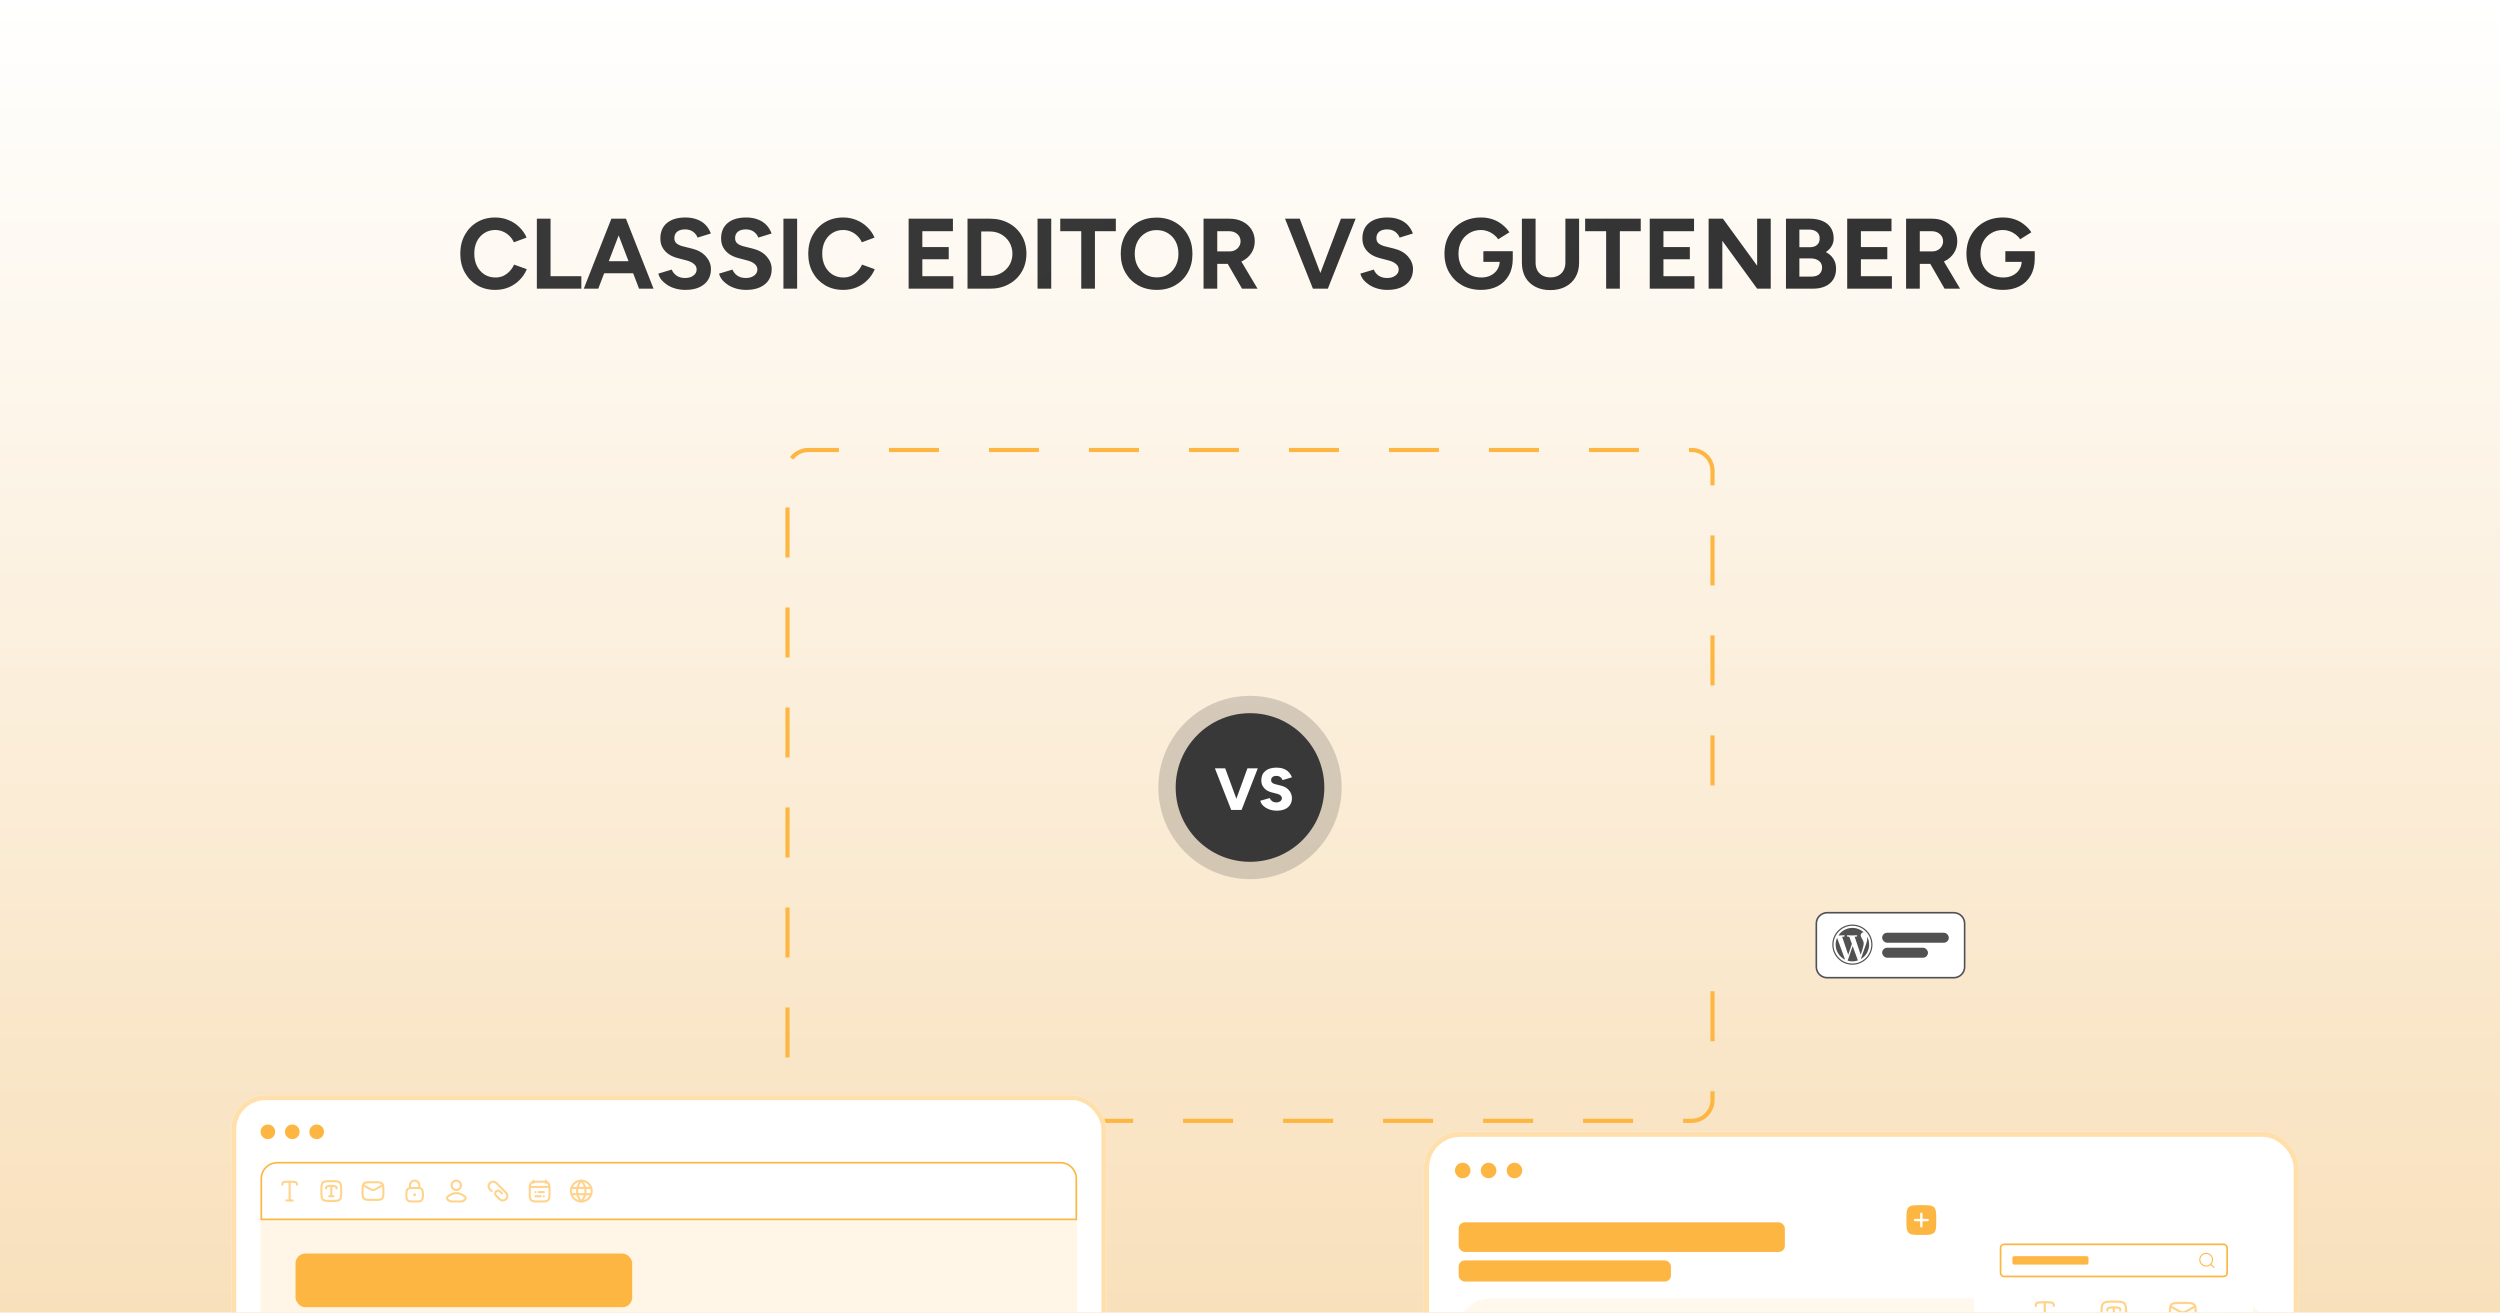 <svg width="350" height="184" viewBox="0 0 350 184" fill="none" xmlns="http://www.w3.org/2000/svg">
<g clip-path="url(#clip0_273_686)">
<rect width="350" height="183.75" fill="#FAFAFA"/>
<rect width="350" height="183.75" fill="url(#paint0_linear_273_686)"/>
<path d="M69.34 40.585C68.388 40.585 67.544 40.37 66.806 39.941C66.069 39.502 65.49 38.905 65.07 38.149C64.65 37.383 64.44 36.506 64.44 35.517C64.44 34.527 64.65 33.655 65.07 32.899C65.49 32.133 66.064 31.536 66.792 31.107C67.53 30.668 68.374 30.449 69.326 30.449C69.998 30.449 70.624 30.57 71.202 30.813C71.781 31.046 72.285 31.377 72.714 31.807C73.153 32.227 73.489 32.712 73.722 33.263L71.944 33.921C71.786 33.575 71.576 33.277 71.314 33.025C71.053 32.763 70.754 32.563 70.418 32.423C70.082 32.273 69.718 32.199 69.326 32.199C68.757 32.199 68.248 32.343 67.8 32.633C67.362 32.913 67.016 33.3 66.764 33.795C66.522 34.289 66.4 34.863 66.4 35.517C66.4 36.17 66.526 36.749 66.778 37.253C67.03 37.747 67.38 38.139 67.828 38.429C68.276 38.709 68.79 38.849 69.368 38.849C69.77 38.849 70.134 38.774 70.46 38.625C70.796 38.466 71.09 38.251 71.342 37.981C71.604 37.71 71.814 37.397 71.972 37.043L73.75 37.687C73.517 38.256 73.181 38.76 72.742 39.199C72.313 39.637 71.809 39.978 71.23 40.221C70.652 40.463 70.022 40.585 69.34 40.585ZM75.159 40.417V30.617H77.077V38.667H81.389V40.417H75.159ZM89.469 40.417L85.716 30.617H87.635L91.499 40.417H89.469ZM81.727 40.417L85.591 30.617H87.508L83.757 40.417H81.727ZM83.546 38.261V36.567H89.692V38.261H83.546ZM95.963 40.585C95.468 40.585 95.006 40.524 94.577 40.403C94.147 40.281 93.765 40.113 93.429 39.899C93.093 39.675 92.813 39.427 92.589 39.157C92.374 38.886 92.234 38.601 92.169 38.303L94.045 37.743C94.166 38.06 94.381 38.335 94.689 38.569C94.997 38.793 95.384 38.909 95.851 38.919C96.345 38.928 96.747 38.821 97.055 38.597C97.372 38.373 97.531 38.083 97.531 37.729C97.531 37.421 97.405 37.164 97.153 36.959C96.91 36.744 96.574 36.581 96.145 36.469L94.871 36.133C94.395 36.011 93.975 35.829 93.611 35.587C93.247 35.335 92.962 35.027 92.757 34.663C92.551 34.299 92.449 33.874 92.449 33.389C92.449 32.465 92.752 31.746 93.359 31.233C93.975 30.71 94.843 30.449 95.963 30.449C96.588 30.449 97.134 30.542 97.601 30.729C98.077 30.906 98.473 31.163 98.791 31.499C99.108 31.835 99.351 32.231 99.519 32.689L97.657 33.263C97.545 32.945 97.339 32.675 97.041 32.451C96.742 32.227 96.364 32.115 95.907 32.115C95.44 32.115 95.071 32.222 94.801 32.437C94.539 32.651 94.409 32.955 94.409 33.347C94.409 33.655 94.511 33.897 94.717 34.075C94.931 34.252 95.221 34.387 95.585 34.481L96.873 34.803C97.713 35.008 98.366 35.377 98.833 35.909C99.299 36.441 99.533 37.033 99.533 37.687C99.533 38.265 99.393 38.774 99.113 39.213C98.833 39.642 98.427 39.978 97.895 40.221C97.363 40.463 96.719 40.585 95.963 40.585ZM104.467 40.585C103.972 40.585 103.51 40.524 103.081 40.403C102.651 40.281 102.269 40.113 101.933 39.899C101.597 39.675 101.317 39.427 101.093 39.157C100.878 38.886 100.738 38.601 100.673 38.303L102.549 37.743C102.67 38.06 102.885 38.335 103.193 38.569C103.501 38.793 103.888 38.909 104.355 38.919C104.849 38.928 105.251 38.821 105.559 38.597C105.876 38.373 106.035 38.083 106.035 37.729C106.035 37.421 105.909 37.164 105.657 36.959C105.414 36.744 105.078 36.581 104.649 36.469L103.375 36.133C102.899 36.011 102.479 35.829 102.115 35.587C101.751 35.335 101.466 35.027 101.261 34.663C101.055 34.299 100.953 33.874 100.953 33.389C100.953 32.465 101.256 31.746 101.863 31.233C102.479 30.71 103.347 30.449 104.467 30.449C105.092 30.449 105.638 30.542 106.105 30.729C106.581 30.906 106.977 31.163 107.295 31.499C107.612 31.835 107.855 32.231 108.023 32.689L106.161 33.263C106.049 32.945 105.843 32.675 105.545 32.451C105.246 32.227 104.868 32.115 104.411 32.115C103.944 32.115 103.575 32.222 103.305 32.437C103.043 32.651 102.913 32.955 102.913 33.347C102.913 33.655 103.015 33.897 103.221 34.075C103.435 34.252 103.725 34.387 104.089 34.481L105.377 34.803C106.217 35.008 106.87 35.377 107.337 35.909C107.803 36.441 108.037 37.033 108.037 37.687C108.037 38.265 107.897 38.774 107.617 39.213C107.337 39.642 106.931 39.978 106.399 40.221C105.867 40.463 105.223 40.585 104.467 40.585ZM109.68 40.417V30.617H111.598V40.417H109.68ZM118.053 40.585C117.101 40.585 116.257 40.37 115.519 39.941C114.782 39.502 114.203 38.905 113.783 38.149C113.363 37.383 113.153 36.506 113.153 35.517C113.153 34.527 113.363 33.655 113.783 32.899C114.203 32.133 114.777 31.536 115.505 31.107C116.243 30.668 117.087 30.449 118.039 30.449C118.711 30.449 119.337 30.57 119.915 30.813C120.494 31.046 120.998 31.377 121.427 31.807C121.866 32.227 122.202 32.712 122.435 33.263L120.657 33.921C120.499 33.575 120.289 33.277 120.027 33.025C119.766 32.763 119.467 32.563 119.131 32.423C118.795 32.273 118.431 32.199 118.039 32.199C117.47 32.199 116.961 32.343 116.513 32.633C116.075 32.913 115.729 33.3 115.477 33.795C115.235 34.289 115.113 34.863 115.113 35.517C115.113 36.17 115.239 36.749 115.491 37.253C115.743 37.747 116.093 38.139 116.541 38.429C116.989 38.709 117.503 38.849 118.081 38.849C118.483 38.849 118.847 38.774 119.173 38.625C119.509 38.466 119.803 38.251 120.055 37.981C120.317 37.71 120.527 37.397 120.685 37.043L122.463 37.687C122.23 38.256 121.894 38.76 121.455 39.199C121.026 39.637 120.522 39.978 119.943 40.221C119.365 40.463 118.735 40.585 118.053 40.585ZM127.208 40.417V30.617H133.41V32.367H129.126V34.593H132.822V36.301H129.126V38.667H133.466V40.417H127.208ZM135.452 40.417V30.617H138.588C139.587 30.617 140.469 30.827 141.234 31.247C142.009 31.667 142.611 32.245 143.04 32.983C143.479 33.711 143.698 34.555 143.698 35.517C143.698 36.469 143.479 37.313 143.04 38.051C142.611 38.788 142.009 39.367 141.234 39.787C140.469 40.207 139.587 40.417 138.588 40.417H135.452ZM137.37 38.625H138.588C139.036 38.625 139.451 38.545 139.834 38.387C140.217 38.228 140.548 38.009 140.828 37.729C141.117 37.449 141.341 37.122 141.5 36.749C141.659 36.366 141.738 35.955 141.738 35.517C141.738 35.078 141.659 34.672 141.5 34.299C141.341 33.916 141.117 33.585 140.828 33.305C140.548 33.025 140.217 32.805 139.834 32.647C139.451 32.488 139.036 32.409 138.588 32.409H137.37V38.625ZM145.255 40.417V30.617H147.173V40.417H145.255ZM151.374 40.417V32.367H148.434V30.617H156.218V32.367H153.292V40.417H151.374ZM161.957 40.585C160.968 40.585 160.091 40.37 159.325 39.941C158.569 39.502 157.977 38.905 157.547 38.149C157.118 37.383 156.903 36.511 156.903 35.531C156.903 34.532 157.118 33.655 157.547 32.899C157.977 32.133 158.565 31.536 159.311 31.107C160.067 30.677 160.935 30.463 161.915 30.463C162.905 30.463 163.773 30.682 164.519 31.121C165.275 31.55 165.868 32.147 166.297 32.913C166.727 33.669 166.941 34.541 166.941 35.531C166.941 36.511 166.727 37.383 166.297 38.149C165.877 38.905 165.289 39.502 164.533 39.941C163.787 40.37 162.928 40.585 161.957 40.585ZM161.957 38.835C162.555 38.835 163.077 38.695 163.525 38.415C163.983 38.125 164.337 37.733 164.589 37.239C164.851 36.744 164.981 36.175 164.981 35.531C164.981 34.877 164.851 34.303 164.589 33.809C164.328 33.314 163.969 32.927 163.511 32.647C163.054 32.357 162.522 32.213 161.915 32.213C161.327 32.213 160.8 32.357 160.333 32.647C159.876 32.927 159.517 33.314 159.255 33.809C158.994 34.303 158.863 34.877 158.863 35.531C158.863 36.175 158.994 36.744 159.255 37.239C159.517 37.733 159.881 38.125 160.347 38.415C160.814 38.695 161.351 38.835 161.957 38.835ZM168.497 40.417V30.617H172.137C172.828 30.617 173.439 30.752 173.971 31.023C174.503 31.293 174.918 31.667 175.217 32.143C175.516 32.609 175.665 33.155 175.665 33.781C175.665 34.397 175.506 34.947 175.189 35.433C174.881 35.909 174.456 36.282 173.915 36.553C173.374 36.814 172.758 36.945 172.067 36.945H170.415V40.417H168.497ZM173.887 40.417L171.619 36.483L173.089 35.433L176.057 40.417H173.887ZM170.415 35.195H172.151C172.44 35.195 172.697 35.134 172.921 35.013C173.154 34.891 173.336 34.723 173.467 34.509C173.607 34.294 173.677 34.051 173.677 33.781C173.677 33.361 173.523 33.02 173.215 32.759C172.916 32.497 172.529 32.367 172.053 32.367H170.415V35.195ZM184.02 40.417L187.73 30.617H189.788L185.896 40.417H184.02ZM183.81 40.417L179.904 30.617H181.962L185.686 40.417H183.81ZM194.25 40.585C193.755 40.585 193.293 40.524 192.864 40.403C192.434 40.281 192.052 40.113 191.716 39.899C191.38 39.675 191.1 39.427 190.876 39.157C190.661 38.886 190.521 38.601 190.456 38.303L192.332 37.743C192.453 38.06 192.668 38.335 192.976 38.569C193.284 38.793 193.671 38.909 194.138 38.919C194.632 38.928 195.034 38.821 195.342 38.597C195.659 38.373 195.818 38.083 195.818 37.729C195.818 37.421 195.692 37.164 195.44 36.959C195.197 36.744 194.861 36.581 194.432 36.469L193.158 36.133C192.682 36.011 192.262 35.829 191.898 35.587C191.534 35.335 191.249 35.027 191.044 34.663C190.838 34.299 190.736 33.874 190.736 33.389C190.736 32.465 191.039 31.746 191.646 31.233C192.262 30.71 193.13 30.449 194.25 30.449C194.875 30.449 195.421 30.542 195.888 30.729C196.364 30.906 196.76 31.163 197.078 31.499C197.395 31.835 197.638 32.231 197.806 32.689L195.944 33.263C195.832 32.945 195.626 32.675 195.328 32.451C195.029 32.227 194.651 32.115 194.194 32.115C193.727 32.115 193.358 32.222 193.088 32.437C192.826 32.651 192.696 32.955 192.696 33.347C192.696 33.655 192.798 33.897 193.004 34.075C193.218 34.252 193.508 34.387 193.872 34.481L195.16 34.803C196 35.008 196.653 35.377 197.12 35.909C197.586 36.441 197.82 37.033 197.82 37.687C197.82 38.265 197.68 38.774 197.4 39.213C197.12 39.642 196.714 39.978 196.182 40.221C195.65 40.463 195.006 40.585 194.25 40.585ZM207.35 40.585C206.351 40.585 205.464 40.37 204.69 39.941C203.924 39.502 203.322 38.905 202.884 38.149C202.445 37.383 202.226 36.506 202.226 35.517C202.226 34.527 202.445 33.655 202.884 32.899C203.322 32.133 203.924 31.536 204.69 31.107C205.464 30.668 206.351 30.449 207.35 30.449C207.947 30.449 208.498 30.537 209.002 30.715C209.506 30.892 209.949 31.139 210.332 31.457C210.724 31.765 211.05 32.119 211.312 32.521L209.744 33.501C209.585 33.249 209.375 33.025 209.114 32.829C208.862 32.633 208.582 32.479 208.274 32.367C207.966 32.255 207.658 32.199 207.35 32.199C206.734 32.199 206.188 32.343 205.712 32.633C205.236 32.913 204.862 33.3 204.592 33.795C204.321 34.289 204.186 34.863 204.186 35.517C204.186 36.161 204.316 36.735 204.578 37.239C204.848 37.743 205.226 38.139 205.712 38.429C206.197 38.709 206.757 38.849 207.392 38.849C207.886 38.849 208.325 38.751 208.708 38.555C209.1 38.359 209.408 38.083 209.632 37.729C209.856 37.374 209.968 36.963 209.968 36.497L211.788 36.217C211.788 37.141 211.596 37.929 211.214 38.583C210.84 39.236 210.318 39.735 209.646 40.081C208.983 40.417 208.218 40.585 207.35 40.585ZM207.672 36.665V35.167H211.788V36.357L210.752 36.665H207.672ZM217.04 40.613C216.228 40.613 215.523 40.454 214.926 40.137C214.329 39.819 213.867 39.376 213.54 38.807C213.223 38.228 213.064 37.547 213.064 36.763V30.617H214.982V36.763C214.982 37.183 215.066 37.551 215.234 37.869C215.411 38.177 215.654 38.415 215.962 38.583C216.279 38.751 216.648 38.835 217.068 38.835C217.488 38.835 217.852 38.751 218.16 38.583C218.477 38.415 218.72 38.177 218.888 37.869C219.065 37.551 219.154 37.183 219.154 36.763V30.617H221.072V36.763C221.072 37.547 220.904 38.228 220.568 38.807C220.241 39.376 219.775 39.819 219.168 40.137C218.571 40.454 217.861 40.613 217.04 40.613ZM224.86 40.417V32.367H221.92V30.617H229.704V32.367H226.778V40.417H224.86ZM230.964 40.417V30.617H237.166V32.367H232.882V34.593H236.578V36.301H232.882V38.667H237.222V40.417H230.964ZM239.208 40.417V30.617H241.21L245.998 37.197V30.617H247.902V40.417H245.998L241.126 33.711V40.417H239.208ZM250.036 40.417V30.617H253.354C254.026 30.617 254.614 30.719 255.118 30.925C255.622 31.13 256.014 31.443 256.294 31.863C256.574 32.273 256.714 32.787 256.714 33.403C256.714 33.785 256.616 34.14 256.42 34.467C256.233 34.784 255.967 35.059 255.622 35.293C256.079 35.526 256.429 35.839 256.672 36.231C256.924 36.613 257.05 37.075 257.05 37.617C257.05 38.214 256.915 38.723 256.644 39.143C256.373 39.563 255.995 39.88 255.51 40.095C255.025 40.309 254.455 40.417 253.802 40.417H250.036ZM251.912 38.723H253.62C254.077 38.723 254.437 38.611 254.698 38.387C254.959 38.153 255.09 37.845 255.09 37.463C255.09 37.061 254.945 36.749 254.656 36.525C254.367 36.291 253.97 36.175 253.466 36.175H251.912V38.723ZM251.912 34.607H253.396C253.816 34.607 254.147 34.499 254.39 34.285C254.633 34.07 254.754 33.767 254.754 33.375C254.754 32.983 254.619 32.679 254.348 32.465C254.077 32.25 253.709 32.143 253.242 32.143H251.912V34.607ZM258.608 40.417V30.617H264.81V32.367H260.526V34.593H264.222V36.301H260.526V38.667H264.866V40.417H258.608ZM266.852 40.417V30.617H270.492C271.183 30.617 271.794 30.752 272.326 31.023C272.858 31.293 273.274 31.667 273.572 32.143C273.871 32.609 274.02 33.155 274.02 33.781C274.02 34.397 273.862 34.947 273.544 35.433C273.236 35.909 272.812 36.282 272.27 36.553C271.729 36.814 271.113 36.945 270.422 36.945H268.77V40.417H266.852ZM272.242 40.417L269.974 36.483L271.444 35.433L274.412 40.417H272.242ZM268.77 35.195H270.506C270.796 35.195 271.052 35.134 271.276 35.013C271.51 34.891 271.692 34.723 271.822 34.509C271.962 34.294 272.032 34.051 272.032 33.781C272.032 33.361 271.878 33.02 271.57 32.759C271.272 32.497 270.884 32.367 270.408 32.367H268.77V35.195ZM280.426 40.585C279.427 40.585 278.54 40.37 277.766 39.941C277 39.502 276.398 38.905 275.96 38.149C275.521 37.383 275.302 36.506 275.302 35.517C275.302 34.527 275.521 33.655 275.96 32.899C276.398 32.133 277 31.536 277.766 31.107C278.54 30.668 279.427 30.449 280.426 30.449C281.023 30.449 281.574 30.537 282.078 30.715C282.582 30.892 283.025 31.139 283.408 31.457C283.8 31.765 284.126 32.119 284.388 32.521L282.82 33.501C282.661 33.249 282.451 33.025 282.19 32.829C281.938 32.633 281.658 32.479 281.35 32.367C281.042 32.255 280.734 32.199 280.426 32.199C279.81 32.199 279.264 32.343 278.788 32.633C278.312 32.913 277.938 33.3 277.668 33.795C277.397 34.289 277.262 34.863 277.262 35.517C277.262 36.161 277.392 36.735 277.654 37.239C277.924 37.743 278.302 38.139 278.788 38.429C279.273 38.709 279.833 38.849 280.468 38.849C280.962 38.849 281.401 38.751 281.784 38.555C282.176 38.359 282.484 38.083 282.708 37.729C282.932 37.374 283.044 36.963 283.044 36.497L284.864 36.217C284.864 37.141 284.672 37.929 284.29 38.583C283.916 39.236 283.394 39.735 282.722 40.081C282.059 40.417 281.294 40.585 280.426 40.585ZM280.748 36.665V35.167H284.864V36.357L283.828 36.665H280.748Z" fill="url(#paint1_linear_273_686)"/>
<path d="M239.75 109.958V65.917C239.75 64.306 238.444 63 236.833 63H113.167C111.556 63 110.25 64.306 110.25 65.917V109.958V154C110.25 155.611 111.556 156.917 113.167 156.917H236.833C238.444 156.917 239.75 155.611 239.75 154V133.437" stroke="#FDB642" stroke-width="0.583" stroke-dasharray="7 7"/>
<circle cx="175" cy="110.25" r="12.833" fill="#383838" fill-opacity="0.2"/>
<circle cx="175" cy="110.25" r="10.405" fill="#383838"/>
<path d="M172.519 113.394L174.642 107.567H176.09L173.817 113.394H172.519ZM172.369 113.394L170.088 107.567H171.528L173.668 113.394H172.369ZM178.715 113.494C178.432 113.494 178.16 113.458 177.899 113.386C177.644 113.308 177.411 113.205 177.2 113.078C176.995 112.945 176.825 112.797 176.692 112.637C176.559 112.47 176.476 112.292 176.442 112.104L177.766 111.729C177.827 111.89 177.932 112.032 178.082 112.154C178.238 112.27 178.432 112.331 178.665 112.337C178.892 112.342 179.081 112.29 179.231 112.179C179.386 112.068 179.464 111.923 179.464 111.746C179.464 111.607 179.409 111.485 179.298 111.38C179.192 111.274 179.04 111.194 178.84 111.138L178.016 110.93C177.727 110.858 177.475 110.744 177.258 110.589C177.047 110.433 176.881 110.245 176.759 110.023C176.642 109.795 176.584 109.537 176.584 109.249C176.584 108.688 176.77 108.252 177.142 107.942C177.513 107.625 178.038 107.467 178.715 107.467C179.087 107.467 179.411 107.52 179.689 107.625C179.966 107.725 180.202 107.875 180.396 108.075C180.596 108.275 180.754 108.524 180.871 108.824L179.556 109.215C179.511 109.065 179.414 108.929 179.264 108.807C179.12 108.685 178.931 108.624 178.698 108.624C178.465 108.624 178.282 108.677 178.149 108.782C178.021 108.888 177.957 109.04 177.957 109.24C177.957 109.379 178.01 109.495 178.116 109.59C178.221 109.679 178.365 109.745 178.548 109.79L179.373 109.998C179.844 110.114 180.211 110.333 180.471 110.655C180.738 110.972 180.871 111.332 180.871 111.738C180.871 112.104 180.785 112.417 180.613 112.678C180.446 112.939 180.202 113.142 179.88 113.286C179.558 113.425 179.17 113.494 178.715 113.494Z" fill="white"/>
<g filter="url(#filter0_ddddi_273_686)">
<g clip-path="url(#clip1_273_686)">
<rect x="197.167" y="70" width="122.5" height="79.917" rx="5.074" fill="white"/>
<circle cx="202.603" cy="75.436" r="1.087" fill="#FDB642"/>
<circle cx="206.227" cy="75.436" r="1.087" fill="#FDB642"/>
<circle cx="209.851" cy="75.436" r="1.087" fill="#FDB642"/>
<path opacity="0.8" d="M201.833 98.068C201.833 95.453 203.953 93.334 206.568 93.334H310.266C312.88 93.334 315 95.453 315 98.068V149.917H201.833V98.068Z" fill="#FFF6E7"/>
<rect x="202.037" y="82.697" width="45.666" height="4.143" rx="0.858" fill="#FDB642"/>
<rect x="202.037" y="88.023" width="29.719" height="2.959" rx="0.858" fill="#FDB642"/>
<path d="M264.724 82.375C264.724 81.391 264.724 80.899 265.03 80.593C265.336 80.288 265.828 80.288 266.812 80.288C267.796 80.288 268.288 80.288 268.594 80.593C268.899 80.899 268.899 81.391 268.899 82.375C268.899 83.359 268.899 83.851 268.594 84.157C268.288 84.462 267.796 84.462 266.812 84.462C265.828 84.462 265.336 84.462 265.03 84.157C264.724 83.851 264.724 83.359 264.724 82.375Z" fill="#FDB642"/>
<path d="M266.812 81.497V83.254M267.691 82.376H265.933" stroke="white" stroke-width="0.33" stroke-linecap="round" stroke-linejoin="round"/>
<g filter="url(#filter1_d_273_686)">
<rect x="270.685" y="79.738" width="39.058" height="46.159" rx="1.184" fill="white" shape-rendering="crispEdges"/>
<rect x="274.354" y="83.407" width="31.72" height="4.498" rx="0.473" fill="white"/>
<rect x="274.354" y="83.407" width="31.72" height="4.498" rx="0.473" stroke="#FDB642" stroke-width="0.237"/>
<rect x="276.011" y="85.064" width="10.652" height="1.184" rx="0.237" fill="#FDB745"/>
<path d="M303.776 86.199L304.219 86.643" stroke="#FDB745" stroke-width="0.148" stroke-linecap="round" stroke-linejoin="round"/>
<path d="M304.022 85.558C304.022 85.067 303.625 84.67 303.134 84.67C302.644 84.67 302.247 85.067 302.247 85.558C302.247 86.048 302.644 86.445 303.134 86.445C303.625 86.445 304.022 86.048 304.022 85.558Z" stroke="#FDB745" stroke-width="0.148" stroke-linejoin="round"/>
<rect width="31.956" height="27.222" transform="translate(274.235 89.207)" fill="white"/>
<path d="M281.086 94.71H280.003" stroke="#FFD38C" stroke-width="0.312" stroke-linecap="round" stroke-linejoin="round"/>
<path d="M280.544 91.515V94.71M280.544 91.515C280.795 91.515 281.117 91.52 281.373 91.546C281.481 91.557 281.535 91.562 281.583 91.582C281.683 91.622 281.763 91.71 281.794 91.812C281.808 91.862 281.808 91.918 281.808 92.03M280.544 91.515C280.294 91.515 279.972 91.52 279.716 91.546C279.608 91.557 279.554 91.562 279.506 91.582C279.406 91.622 279.325 91.71 279.295 91.812C279.281 91.862 279.281 91.918 279.281 92.03" stroke="#FFD38C" stroke-width="0.312" stroke-linecap="round"/>
<path d="M289.301 92.668C289.257 92.314 289.466 92.242 290.203 92.225M290.203 92.225C290.948 92.243 291.168 92.331 291.106 92.668M290.203 92.225V94M289.842 94H290.565" stroke="#FFD38C" stroke-width="0.312" stroke-linecap="round" stroke-linejoin="round"/>
<path d="M288.74 91.673C288.489 91.92 288.489 92.317 288.489 93.112C288.489 93.907 288.489 94.305 288.74 94.552C288.991 94.799 289.395 94.799 290.204 94.799C291.012 94.799 291.417 94.799 291.668 94.552C291.919 94.305 291.919 93.907 291.919 93.112C291.919 92.317 291.919 91.92 291.668 91.673C291.417 91.426 291.012 91.426 290.204 91.426C289.395 91.426 288.991 91.426 288.74 91.673Z" stroke="#FFD38C" stroke-width="0.312" stroke-linecap="round" stroke-linejoin="round"/>
<path d="M298.057 92.047L299.305 92.743C299.766 92.999 299.96 92.999 300.42 92.743L301.668 92.047" stroke="#FFD38C" stroke-width="0.312" stroke-linejoin="round"/>
<path d="M298.06 93.374C298.072 93.919 298.078 94.191 298.282 94.392C298.486 94.594 298.771 94.601 299.339 94.615C299.689 94.624 300.036 94.624 300.387 94.615C300.955 94.601 301.239 94.594 301.444 94.392C301.648 94.191 301.654 93.919 301.665 93.374C301.669 93.2 301.669 93.026 301.665 92.851C301.654 92.306 301.648 92.034 301.444 91.833C301.239 91.631 300.955 91.624 300.387 91.61C300.036 91.601 299.689 91.601 299.339 91.61C298.771 91.624 298.486 91.631 298.282 91.833C298.078 92.034 298.072 92.306 298.06 92.851C298.056 93.026 298.056 93.2 298.06 93.374Z" stroke="#FFD38C" stroke-width="0.312" stroke-linejoin="round"/>
<path d="M279.149 103.915C279.189 104.212 279.439 104.444 279.743 104.458C279.999 104.469 280.259 104.475 280.545 104.475C280.831 104.475 281.091 104.469 281.346 104.458C281.65 104.444 281.9 104.212 281.941 103.915C281.967 103.722 281.989 103.523 281.989 103.321C281.989 103.12 281.967 102.921 281.941 102.728C281.9 102.431 281.65 102.199 281.346 102.185C281.091 102.174 280.831 102.167 280.545 102.167C280.259 102.167 279.999 102.174 279.743 102.185C279.439 102.199 279.189 102.431 279.149 102.728C279.122 102.921 279.1 103.12 279.1 103.321C279.1 103.523 279.122 103.722 279.149 103.915Z" stroke="#FFD38C" stroke-width="0.312"/>
<path d="M279.732 102.168V101.724C279.732 101.282 280.096 100.925 280.545 100.925C280.993 100.925 281.357 101.282 281.357 101.724V102.168" stroke="#FFD38C" stroke-width="0.312" stroke-linecap="round" stroke-linejoin="round"/>
<path d="M280.544 103.321H280.547" stroke="#FFD38C" stroke-width="0.416" stroke-linecap="round" stroke-linejoin="round"/>
<path d="M289.225 103.318C288.969 103.468 288.3 103.773 288.708 104.155C288.907 104.342 289.129 104.475 289.408 104.475H291C291.279 104.475 291.501 104.342 291.7 104.155C292.108 103.773 291.438 103.468 291.183 103.318C290.584 102.967 289.824 102.967 289.225 103.318Z" stroke="#FFD38C" stroke-width="0.312" stroke-linecap="round" stroke-linejoin="round"/>
<path d="M291.016 101.724C291.016 102.165 290.652 102.523 290.204 102.523C289.755 102.523 289.391 102.165 289.391 101.724C289.391 101.282 289.755 100.925 290.204 100.925C290.652 100.925 291.016 101.282 291.016 101.724Z" stroke="#FFD38C" stroke-width="0.312"/>
<path d="M298.748 102.7L298.469 102.426C298.161 102.123 298.161 101.632 298.469 101.329C298.777 101.026 299.276 101.026 299.584 101.329L301.257 102.974C301.565 103.277 301.565 103.768 301.257 104.071C300.949 104.373 300.45 104.373 300.142 104.071L299.514 103.454C299.322 103.265 299.322 102.958 299.514 102.768C299.707 102.579 300.019 102.579 300.211 102.768L300.56 103.111" stroke="#FFD38C" stroke-width="0.312" stroke-linecap="round" stroke-linejoin="round"/>
<path d="M280.364 112.464H281.267M279.822 112.464H279.824M280.725 113.175H279.822M281.267 113.175H281.265" stroke="#FFD38C" stroke-width="0.312" stroke-linecap="round" stroke-linejoin="round"/>
<path d="M281.628 110.511V110.866M279.461 110.511V110.866" stroke="#FFD38C" stroke-width="0.312" stroke-linecap="round" stroke-linejoin="round"/>
<path d="M278.829 112.33C278.829 111.556 278.829 111.17 279.056 110.929C279.282 110.689 279.645 110.689 280.373 110.689H280.716C281.444 110.689 281.808 110.689 282.034 110.929C282.26 111.17 282.26 111.556 282.26 112.33V112.421C282.26 113.195 282.26 113.582 282.034 113.822C281.808 114.062 281.444 114.062 280.716 114.062H280.373C279.645 114.062 279.282 114.062 279.056 113.822C278.829 113.582 278.829 113.195 278.829 112.421V112.33Z" stroke="#FFD38C" stroke-width="0.312" stroke-linecap="round" stroke-linejoin="round"/>
<path d="M278.92 111.577H282.169" stroke="#FFD38C" stroke-width="0.312" stroke-linecap="round" stroke-linejoin="round"/>
<path d="M290.204 114.062C291.201 114.062 292.009 113.267 292.009 112.287C292.009 111.306 291.201 110.511 290.204 110.511C289.207 110.511 288.398 111.306 288.398 112.287C288.398 113.267 289.207 114.062 290.204 114.062Z" stroke="#FFD38C" stroke-width="0.312"/>
<path d="M289.482 112.287C289.482 113.352 290.204 114.062 290.204 114.062C290.204 114.062 290.926 113.352 290.926 112.287C290.926 111.221 290.204 110.511 290.204 110.511C290.204 110.511 289.482 111.221 289.482 112.287Z" stroke="#FFD38C" stroke-width="0.312" stroke-linejoin="round"/>
<path d="M291.829 112.819H288.579" stroke="#FFD38C" stroke-width="0.312" stroke-linecap="round" stroke-linejoin="round"/>
<path d="M291.829 111.754H288.579" stroke="#FFD38C" stroke-width="0.312" stroke-linecap="round" stroke-linejoin="round"/>
<rect x="274.235" y="117.613" width="31.956" height="4.734" rx="0.592" fill="#FDB642"/>
<rect x="283.112" y="119.388" width="13.611" height="1.184" rx="0.237" fill="white"/>
</g>
<g clip-path="url(#clip2_273_686)">
<path d="M214.899 138.428C214.846 138.392 214.773 138.407 214.737 138.46C214.526 138.778 214.078 138.795 214.054 138.795C214.05 138.795 214.048 138.795 214.044 138.795C213.491 138.795 213.28 139.267 213.272 139.286C213.247 139.345 213.274 139.413 213.332 139.439C213.347 139.445 213.364 139.45 213.378 139.45C213.423 139.45 213.466 139.425 213.485 139.38C213.487 139.375 213.632 139.051 214.005 139.03V139.634C213.99 139.764 213.929 139.866 213.819 139.943C213.706 140.022 213.555 140.062 213.369 140.062C213.148 140.062 212.966 139.986 212.832 139.834C212.696 139.682 212.628 139.468 212.628 139.19L212.629 138.525C212.64 138.28 212.706 138.086 212.832 137.947C212.969 137.795 213.148 137.719 213.369 137.719C213.555 137.719 213.706 137.759 213.819 137.838C213.933 137.917 213.996 138.026 214.007 138.167C214.007 138.171 214.007 138.178 214.007 138.182C214.007 138.263 214.073 138.329 214.154 138.329C214.235 138.329 214.302 138.263 214.302 138.182C214.302 138.178 214.302 138.171 214.302 138.167C214.28 137.956 214.184 137.79 214.012 137.664C213.839 137.537 213.624 137.475 213.364 137.475C213.055 137.475 212.805 137.577 212.616 137.78C212.437 137.969 212.343 138.219 212.332 138.526C212.332 138.547 212.33 138.568 212.33 138.59L212.332 139.189H212.33C212.33 139.528 212.426 139.799 212.616 140.001C212.805 140.203 213.055 140.306 213.364 140.306C213.624 140.306 213.839 140.244 214.012 140.118C214.17 140.003 214.264 139.851 214.296 139.663L214.302 138.994C214.496 138.947 214.76 138.841 214.927 138.589C214.969 138.537 214.954 138.464 214.899 138.428ZM216.952 131.573H218.587C218.66 131.573 218.72 131.514 218.72 131.441C218.72 131.369 218.66 131.309 218.587 131.309H216.952C216.879 131.309 216.82 131.369 216.82 131.441C216.82 131.514 216.879 131.573 216.952 131.573ZM208.191 131.573H209.827C209.899 131.573 209.959 131.514 209.959 131.441C209.959 131.369 209.899 131.309 209.827 131.309H208.191C208.119 131.309 208.059 131.369 208.059 131.441C208.059 131.514 208.117 131.573 208.191 131.573ZM218.671 132.635C218.744 132.635 218.803 132.694 218.803 132.767C218.803 132.84 218.744 132.899 218.671 132.899C218.598 132.899 218.539 132.84 218.539 132.767C218.538 132.694 218.598 132.635 218.671 132.635ZM213.351 132.219C213.424 132.219 213.483 132.279 213.483 132.351C213.483 132.424 213.424 132.483 213.351 132.483C213.278 132.483 213.219 132.424 213.219 132.351C213.219 132.279 213.278 132.219 213.351 132.219ZM210.899 132.77C210.901 132.77 210.904 132.77 210.906 132.77C211.402 132.77 211.624 132.458 211.793 132.169C211.848 132.073 212.053 131.753 212.343 131.67C212.701 131.566 213.083 131.732 213.232 132.058C213.253 132.105 213.3 132.133 213.347 132.134C213.349 132.134 213.351 132.134 213.353 132.134C213.355 132.134 213.357 132.134 213.361 132.134C213.408 132.133 213.455 132.105 213.476 132.058C213.625 131.732 214.007 131.566 214.365 131.67C214.655 131.755 214.86 132.073 214.915 132.169C215.084 132.461 215.305 132.77 215.809 132.77C216.111 132.77 216.47 132.543 216.57 132.11C216.653 131.752 216.499 131.428 216.165 131.264C216.098 131.232 216.02 131.258 215.988 131.324C215.955 131.39 215.981 131.468 216.047 131.501C216.365 131.659 216.337 131.938 216.311 132.05C216.26 132.272 216.064 132.507 215.806 132.507C215.475 132.507 215.317 132.341 215.14 132.035C215.053 131.886 214.81 131.523 214.437 131.415C214.03 131.295 213.599 131.438 213.352 131.752C213.105 131.438 212.674 131.295 212.267 131.415C211.894 131.523 211.651 131.886 211.563 132.035C211.386 132.34 211.228 132.507 210.904 132.507C210.902 132.507 210.9 132.507 210.9 132.507C210.619 132.505 210.439 132.308 210.388 132.114C210.363 132.023 210.309 131.709 210.667 131.496C210.729 131.46 210.751 131.379 210.712 131.315C210.675 131.254 210.596 131.232 210.532 131.271C210.121 131.516 210.057 131.904 210.133 132.185C210.227 132.533 210.536 132.767 210.899 132.77ZM207.985 132.635C208.058 132.635 208.117 132.694 208.117 132.767C208.117 132.84 208.057 132.899 207.985 132.899C207.912 132.899 207.852 132.84 207.852 132.767C207.852 132.694 207.911 132.635 207.985 132.635ZM207.614 131.311C207.687 131.311 207.746 131.37 207.746 131.443C207.746 131.516 207.686 131.575 207.614 131.575C207.541 131.575 207.481 131.516 207.481 131.443C207.481 131.37 207.54 131.311 207.614 131.311ZM219.14 131.311C219.213 131.311 219.272 131.37 219.272 131.443C219.272 131.516 219.212 131.575 219.14 131.575C219.067 131.575 219.008 131.516 219.008 131.443C219.008 131.37 219.066 131.311 219.14 131.311ZM219.848 139.782C219.921 139.782 219.98 139.841 219.98 139.914C219.98 139.987 219.92 140.046 219.848 140.046C219.774 140.046 219.715 139.986 219.715 139.914C219.715 139.841 219.774 139.782 219.848 139.782ZM219.317 142.806C219.39 142.806 219.449 142.865 219.449 142.938C219.449 143.011 219.389 143.07 219.317 143.07C219.244 143.07 219.185 143.01 219.185 142.938C219.185 142.864 219.243 142.806 219.317 142.806ZM218.468 143.183C218.541 143.183 218.6 143.242 218.6 143.315C218.6 143.388 218.541 143.447 218.468 143.447C218.395 143.447 218.336 143.388 218.336 143.315C218.336 143.242 218.395 143.183 218.468 143.183ZM210.624 131.938C210.624 132.134 210.784 132.294 210.979 132.294C211.175 132.294 211.335 132.134 211.335 131.938C211.335 131.742 211.176 131.582 210.98 131.582C210.784 131.58 210.624 131.74 210.624 131.938ZM210.98 131.844C211.031 131.844 211.074 131.886 211.074 131.937C211.074 131.989 211.031 132.031 210.98 132.031C210.929 132.031 210.887 131.989 210.887 131.937C210.886 131.887 210.929 131.844 210.98 131.844ZM215.777 132.294C215.973 132.294 216.133 132.134 216.133 131.938C216.133 131.742 215.973 131.582 215.777 131.582C215.581 131.582 215.421 131.742 215.421 131.938C215.421 132.134 215.581 132.294 215.777 132.294ZM215.777 131.844C215.828 131.844 215.871 131.886 215.871 131.937C215.871 131.989 215.828 132.031 215.777 132.031C215.726 132.031 215.684 131.989 215.684 131.937C215.684 131.887 215.726 131.844 215.777 131.844ZM213.711 132.16C213.643 132.185 213.609 132.26 213.635 132.329C213.66 132.397 213.735 132.431 213.804 132.407C213.825 132.399 214.336 132.229 214.729 132.838C214.754 132.877 214.797 132.898 214.839 132.898C214.863 132.898 214.889 132.892 214.91 132.876C214.971 132.838 214.989 132.755 214.95 132.695C214.54 132.062 213.961 132.068 213.711 132.16ZM212.999 132.16C212.98 132.153 212.805 132.092 212.566 132.128C212.344 132.16 212.027 132.286 211.762 132.697C211.724 132.759 211.741 132.84 211.803 132.878C211.824 132.893 211.85 132.9 211.873 132.9C211.915 132.9 211.958 132.878 211.984 132.84C212.374 132.231 212.885 132.401 212.909 132.409C212.977 132.435 213.052 132.399 213.078 132.33C213.103 132.262 213.067 132.185 212.999 132.16ZM219.065 132.52L219.707 131.791V132.842C219.707 132.914 219.767 132.974 219.839 132.974C219.912 132.974 219.971 132.914 219.971 132.842V131.443C219.971 131.388 219.937 131.339 219.886 131.319C219.835 131.3 219.777 131.315 219.741 131.355L218.869 132.347C218.82 132.402 218.827 132.485 218.882 132.533C218.933 132.582 219.016 132.576 219.065 132.52ZM206.891 132.976C206.963 132.976 207.023 132.917 207.023 132.844V131.793L207.665 132.522C207.714 132.577 207.797 132.582 207.85 132.535C207.906 132.486 207.909 132.403 207.863 132.349L206.991 131.356C206.955 131.315 206.897 131.3 206.846 131.319C206.795 131.339 206.761 131.388 206.761 131.443V132.844C206.761 132.916 206.818 132.976 206.891 132.976ZM216.199 133.106C216.137 133.102 216.08 133.145 216.065 133.204C216.05 133.266 216.08 133.33 216.135 133.356C216.344 133.454 216.534 133.493 216.704 133.493C217.03 133.493 217.291 133.35 217.472 133.201C217.762 132.962 217.911 132.661 217.918 132.648C217.947 132.586 217.926 132.512 217.866 132.478C217.732 132.399 217.5 132.35 217.146 132.565C216.969 132.674 216.833 132.804 216.809 132.827C216.485 133.113 216.214 133.106 216.199 133.106ZM216.986 133.023C216.988 133.021 216.991 133.019 216.992 133.017C217.093 132.916 217.376 132.684 217.598 132.674C217.534 132.765 217.438 132.889 217.308 132.998C217.116 133.156 216.911 133.232 216.693 133.228C216.784 133.181 216.884 133.113 216.986 133.023ZM208.907 132.477C208.848 132.511 208.826 132.586 208.857 132.648C208.863 132.66 209.012 132.961 209.302 133.2C209.484 133.349 209.741 133.492 210.07 133.492C210.243 133.492 210.433 133.453 210.639 133.355C210.697 133.328 210.725 133.266 210.71 133.204C210.694 133.142 210.639 133.102 210.575 133.104C210.564 133.104 210.291 133.112 209.967 132.826C209.944 132.804 209.807 132.674 209.63 132.565C209.276 132.351 209.042 132.401 208.907 132.477ZM209.79 133.023C209.891 133.113 209.99 133.178 210.082 133.228C209.621 133.232 209.317 132.88 209.178 132.674C209.4 132.684 209.683 132.917 209.783 133.017C209.786 133.019 209.788 133.021 209.79 133.023ZM220.003 143.737C219.871 143.626 219.726 143.562 219.592 143.526C219.643 143.487 219.692 143.443 219.734 143.394C220.06 143.01 220.063 142.445 219.739 142.078C219.69 142.023 219.607 142.019 219.553 142.067C219.497 142.117 219.494 142.199 219.542 142.253C219.779 142.522 219.775 142.938 219.534 143.223C219.338 143.453 218.965 143.509 218.854 143.522C218.519 143.558 218.144 143.635 217.942 144.093C217.909 144.163 217.89 144.242 217.886 144.327C217.839 144.312 217.788 144.304 217.737 144.304C217.47 144.304 217.253 144.521 217.253 144.788C217.253 144.971 217.355 145.131 217.506 145.212C217.461 145.252 217.419 145.297 217.38 145.348C216.932 144.745 216.216 144.366 215.428 144.366C215.315 144.366 215.201 144.374 215.093 144.389C215.741 144.191 216.344 143.882 216.894 143.472C217.605 142.941 218.195 142.248 218.6 141.47C219.027 140.651 219.242 139.766 219.242 138.846C219.242 138.839 219.242 138.835 219.242 138.829C219.242 138.827 219.242 138.827 219.242 138.824C219.242 138.822 219.242 138.82 219.242 138.818C219.238 138.07 219.072 137.396 218.835 136.816C218.922 136.833 219.006 136.839 219.08 136.839C219.633 136.839 219.875 136.46 219.901 136.415C220.021 136.215 220.04 135.972 219.971 135.752C219.973 135.746 219.973 135.737 219.973 135.729V133.326C219.973 133.253 219.914 133.194 219.841 133.194C219.769 133.194 219.709 133.253 219.709 133.326V135.345C219.485 135.151 219.161 135.129 219.027 135.129C218.766 135.131 218.604 135.091 218.485 134.886C218.385 134.713 218.443 134.534 218.543 134.432C218.668 134.304 218.847 134.287 219.022 134.382C219.086 134.416 219.167 134.395 219.201 134.331C219.235 134.267 219.214 134.186 219.15 134.152C218.872 133.999 218.562 134.037 218.355 134.246C218.15 134.455 218.112 134.764 218.257 135.016C218.447 135.342 218.735 135.388 219.018 135.388C219.022 135.388 219.024 135.388 219.029 135.388C219.114 135.388 219.389 135.401 219.547 135.55C219.751 135.744 219.805 136.049 219.671 136.275C219.671 136.275 219.669 136.277 219.669 136.279C219.658 136.298 219.405 136.729 218.697 136.503C218.484 136.051 218.236 135.667 218.006 135.361L217.901 135.441L218.005 135.36L217.963 135.304C217.509 134.543 218.033 133.733 218.306 133.39L218.46 133.214C218.507 133.159 218.502 133.076 218.447 133.029C218.394 132.984 218.317 132.986 218.268 133.035C218.264 133.039 218.24 133.063 218.204 133.103C217.967 133.344 217.042 134.197 216.145 133.752L216.12 133.735L216.107 133.726C215.303 133.293 214.51 133.044 213.753 132.98C213.655 132.756 213.525 132.586 213.361 132.586C213.194 132.586 213.064 132.758 212.964 132.986C211.904 133.033 210.586 133.718 210.531 133.745C209.628 134.2 208.699 133.343 208.462 133.102C208.426 133.062 208.4 133.038 208.398 133.034C208.349 132.984 208.272 132.983 208.219 133.027C208.164 133.074 208.16 133.158 208.206 133.213L208.371 133.399C208.466 133.518 208.588 133.69 208.69 133.897C208.946 134.415 208.95 134.886 208.705 135.3C208.4 135.68 208.153 136.078 207.963 136.499C207.249 136.731 206.993 136.296 206.982 136.277C206.982 136.275 206.981 136.275 206.981 136.272C206.846 136.046 206.899 135.742 207.104 135.548C207.262 135.398 207.537 135.386 207.622 135.386H207.624C207.909 135.386 208.204 135.341 208.394 135.013C208.539 134.761 208.5 134.449 208.296 134.243C208.089 134.032 207.777 133.996 207.501 134.149C207.436 134.183 207.413 134.264 207.449 134.328C207.484 134.392 207.564 134.415 207.628 134.379C207.805 134.283 207.984 134.3 208.108 134.428C208.208 134.531 208.264 134.71 208.165 134.882C208.048 135.085 207.889 135.125 207.633 135.125C207.631 135.125 207.628 135.125 207.624 135.125C207.507 135.125 207.235 135.143 207.017 135.283V133.358C207.017 133.285 206.957 133.226 206.884 133.226C206.812 133.226 206.752 133.285 206.752 133.358V135.575C206.607 135.835 206.599 136.153 206.748 136.409C206.762 136.437 206.854 136.59 207.059 136.705C207.176 136.771 207.345 136.833 207.569 136.833C207.65 136.833 207.739 136.825 207.836 136.805C207.606 137.423 207.49 138.089 207.486 138.814C207.486 138.815 207.486 138.815 207.486 138.818V138.82C207.486 138.826 207.486 138.832 207.486 138.837C207.486 140.146 207.947 141.432 208.782 142.457C209.522 143.365 210.528 144.039 211.644 144.383C211.526 144.366 211.407 144.358 211.288 144.358C210.505 144.358 209.795 144.73 209.348 145.326C209.312 145.279 209.271 145.234 209.226 145.196C209.367 145.11 209.463 144.957 209.463 144.78C209.463 144.513 209.246 144.296 208.979 144.296C208.93 144.296 208.883 144.304 208.838 144.317C208.832 144.234 208.813 144.155 208.783 144.085C208.578 143.626 208.205 143.549 207.87 143.513C207.76 143.501 207.386 143.445 207.19 143.215C206.943 142.936 206.939 142.52 207.175 142.251C207.224 142.196 207.217 142.113 207.164 142.066C207.109 142.016 207.026 142.023 206.979 142.076C206.657 142.443 206.659 143.008 206.983 143.392C207.025 143.443 207.075 143.485 207.126 143.524C206.991 143.56 206.847 143.626 206.714 143.735C206.401 143.993 206.241 144.424 206.237 145.01C206.226 145.063 206.249 145.119 206.296 145.149C206.318 145.161 206.341 145.168 206.364 145.168C206.373 145.168 206.383 145.166 206.392 145.163H206.394C206.398 145.163 206.4 145.161 206.405 145.159C206.411 145.157 206.42 145.154 206.426 145.151C206.428 145.151 206.428 145.149 206.431 145.149C206.452 145.136 206.471 145.119 206.484 145.098C206.535 145.031 206.746 144.948 206.921 144.912C207.606 144.763 207.748 144.3 207.727 144.078C207.721 144.006 207.657 143.952 207.584 143.959C207.511 143.965 207.458 144.029 207.465 144.102C207.465 144.104 207.466 144.142 207.454 144.2C207.422 144.332 207.305 144.56 206.865 144.656C206.864 144.656 206.864 144.656 206.861 144.656C206.81 144.667 206.656 144.703 206.514 144.769C206.552 144.389 206.673 144.112 206.88 143.94C207.198 143.676 207.618 143.75 207.622 143.752C207.637 143.754 207.65 143.754 207.662 143.752C207.733 143.767 207.793 143.776 207.837 143.78C208.189 143.819 208.404 143.895 208.539 144.196C208.643 144.433 208.509 144.705 208.328 144.842C208.236 144.912 207.991 145.051 207.716 144.825C207.66 144.778 207.578 144.786 207.53 144.842C207.484 144.897 207.492 144.98 207.547 145.027C207.671 145.13 207.81 145.189 207.952 145.206C207.769 145.355 207.645 145.543 207.59 145.641C207.411 145.95 207.266 146.116 207.025 146.119V145.196C207.025 145.123 206.965 145.063 206.893 145.063C206.82 145.063 206.761 145.123 206.761 145.196V146.266C206.761 146.319 206.793 146.364 206.837 146.385C206.86 146.403 206.888 146.415 206.918 146.415H209.988C210.035 146.415 210.073 146.392 210.099 146.356C210.116 146.339 210.131 146.317 210.137 146.292C210.258 145.821 210.683 145.493 211.169 145.493C211.604 145.493 211.99 145.757 212.154 146.152H211.874C211.759 145.868 211.481 145.678 211.168 145.678C210.825 145.678 210.522 145.911 210.43 146.241C210.411 146.312 210.454 146.384 210.522 146.403C210.592 146.422 210.665 146.38 210.684 146.312C210.743 146.094 210.942 145.942 211.166 145.942C211.332 145.942 211.481 146.023 211.573 146.152H211.496C211.423 146.152 211.364 146.211 211.364 146.284C211.364 146.356 211.423 146.416 211.496 146.416H211.762C211.767 146.415 211.773 146.417 211.778 146.417C211.784 146.417 211.79 146.417 211.795 146.415H212.324C212.396 146.415 212.456 146.356 212.456 146.283C212.456 146.277 212.456 146.27 212.454 146.264C212.456 146.247 212.456 146.228 212.452 146.209C212.296 145.631 211.767 145.228 211.168 145.228C210.588 145.228 210.079 145.603 209.902 146.151H209.213C209.269 145.974 209.343 145.81 209.437 145.656C209.443 145.648 209.448 145.639 209.454 145.631C209.844 145.019 210.526 144.627 211.283 144.627C211.731 144.627 212.162 144.763 212.526 145.019C212.537 145.026 212.548 145.032 212.559 145.034C212.614 145.101 212.669 145.171 212.723 145.244C212.736 145.261 212.746 145.278 212.759 145.295C212.746 145.565 212.894 145.849 213.198 146.139C213.209 146.171 213.22 146.198 213.226 146.22V146.248C213.226 146.32 213.285 146.38 213.358 146.38C213.42 146.38 213.469 146.339 213.484 146.282C213.484 146.28 213.503 146.215 213.541 146.109C213.816 145.841 213.953 145.578 213.951 145.324C213.968 145.299 213.987 145.271 214.006 145.245C214.066 145.165 214.128 145.086 214.192 145.011C214.555 144.759 214.979 144.627 215.423 144.627C216.378 144.627 217.214 145.25 217.491 146.152H216.802C216.627 145.604 216.118 145.228 215.536 145.228C214.937 145.228 214.41 145.632 214.252 146.209C214.246 146.231 214.246 146.252 214.252 146.273C214.252 146.277 214.252 146.279 214.252 146.284C214.252 146.356 214.312 146.416 214.384 146.416H215.54C215.613 146.416 215.672 146.356 215.672 146.284C215.672 146.211 215.613 146.152 215.54 146.152H215.12C215.212 146.024 215.361 145.942 215.527 145.942C215.755 145.942 215.953 146.096 216.011 146.318C216.026 146.377 216.079 146.416 216.139 146.416C216.149 146.416 216.16 146.414 216.171 146.411C216.241 146.394 216.284 146.322 216.267 146.252C216.18 145.915 215.877 145.678 215.527 145.678C215.215 145.678 214.939 145.867 214.821 146.151H214.554C214.716 145.757 215.104 145.492 215.54 145.492C216.026 145.492 216.45 145.821 216.572 146.291C216.573 146.302 216.58 146.313 216.584 146.324C216.601 146.377 216.651 146.415 216.71 146.415H219.838C219.911 146.415 219.97 146.356 219.97 146.283C219.97 146.281 219.97 146.277 219.97 146.275C219.97 146.273 219.97 146.269 219.97 146.267V146.241C219.972 146.229 219.972 146.216 219.972 146.203C219.972 146.201 219.972 146.198 219.97 146.197V145.197C219.97 145.124 219.911 145.065 219.838 145.065C219.765 145.065 219.706 145.124 219.706 145.197V146.092C219.484 146.075 219.346 145.911 219.175 145.617C219.12 145.524 219.005 145.347 218.834 145.201C218.951 145.176 219.064 145.12 219.169 145.032C219.224 144.986 219.233 144.902 219.186 144.847C219.139 144.791 219.056 144.783 219 144.83C218.727 145.056 218.482 144.917 218.388 144.847C218.207 144.71 218.073 144.435 218.177 144.201C218.312 143.9 218.527 143.821 218.879 143.785C218.924 143.781 218.983 143.772 219.054 143.757C219.066 143.759 219.082 143.759 219.096 143.757C219.101 143.757 219.516 143.681 219.836 143.945C220.045 144.117 220.169 144.395 220.205 144.777C220.06 144.708 219.904 144.672 219.856 144.662C219.854 144.662 219.854 144.662 219.851 144.662C219.414 144.565 219.295 144.34 219.263 144.207C219.25 144.152 219.25 144.114 219.252 144.109C219.259 144.037 219.205 143.973 219.133 143.966C219.06 143.96 218.996 144.013 218.99 144.086C218.968 144.31 219.111 144.77 219.798 144.919C219.975 144.958 220.199 145.045 220.239 145.111C220.239 145.111 220.239 145.113 220.241 145.113C220.248 145.122 220.254 145.13 220.26 145.137C220.262 145.139 220.265 145.139 220.267 145.141C220.273 145.146 220.279 145.152 220.285 145.154C220.287 145.156 220.292 145.158 220.294 145.158C220.3 145.163 220.306 145.165 220.313 145.166C220.315 145.166 220.319 145.168 220.321 145.168C220.329 145.17 220.34 145.173 220.351 145.173C220.359 145.173 220.366 145.173 220.374 145.171C220.376 145.171 220.378 145.171 220.38 145.169C220.387 145.167 220.393 145.165 220.402 145.163H220.404C220.41 145.161 220.414 145.156 220.421 145.154L220.423 145.153C220.427 145.151 220.431 145.146 220.433 145.144C220.435 145.142 220.44 145.14 220.442 145.136C220.443 145.134 220.448 145.13 220.45 145.128C220.452 145.123 220.456 145.122 220.458 145.117C220.46 145.113 220.462 145.111 220.464 145.106C220.466 145.102 220.469 145.1 220.471 145.096C220.473 145.091 220.473 145.087 220.475 145.083C220.477 145.079 220.477 145.075 220.479 145.07C220.479 145.066 220.481 145.062 220.481 145.06C220.481 145.055 220.483 145.051 220.483 145.044V145.039C220.483 144.437 220.321 143.999 220.003 143.737ZM208.94 146.148H207.552C207.669 146.029 207.752 145.886 207.816 145.776C207.872 145.68 208.076 145.36 208.366 145.277C208.707 145.177 209.027 145.294 209.185 145.565C209.08 145.745 208.997 145.942 208.94 146.148ZM208.976 145.003C208.854 145.003 208.756 144.905 208.756 144.783C208.756 144.662 208.854 144.564 208.976 144.564C209.097 144.564 209.195 144.662 209.195 144.783C209.195 144.905 209.095 145.003 208.976 145.003ZM216.797 143.206C215.552 143.061 214.652 143.596 214.115 144.069C213.882 144.274 213.699 144.485 213.56 144.664C213.535 144.647 213.511 144.63 213.49 144.619V144.244C214.499 143.231 215.501 142.928 216.166 142.854C216.607 142.804 216.963 142.845 217.176 142.886C217.054 143 216.929 143.106 216.797 143.206ZM218.359 141.347C218.232 141.592 218.084 141.827 217.922 142.053C217.753 142 217.542 141.95 217.289 141.927C217.854 141.21 218.212 140.355 218.327 139.454C218.51 139.432 218.764 139.353 218.958 139.227C218.907 139.967 218.707 140.68 218.359 141.347ZM217.462 138.968L217.616 138.961C217.667 139.19 217.839 139.373 218.065 139.435C217.946 140.347 217.567 141.209 216.961 141.912C216.669 141.912 216.329 141.946 215.946 142.029C216.841 141.3 217.425 140.202 217.462 138.968ZM214.956 142.336C214.871 142.37 214.812 142.398 214.781 142.411C214.427 142.551 214.048 142.643 213.651 142.673L217.188 139.136C217.082 140.56 216.195 141.767 214.956 142.336ZM218.971 138.825C218.967 138.944 218.641 139.138 218.353 139.185C218.313 139.191 218.272 139.196 218.234 139.196C218.182 139.196 218.133 139.185 218.089 139.166C217.954 139.109 217.861 138.977 217.861 138.823C217.861 138.669 217.954 138.537 218.089 138.48C218.134 138.461 218.182 138.45 218.234 138.45C218.272 138.45 218.313 138.455 218.353 138.461C218.641 138.508 218.965 138.702 218.971 138.819C218.971 138.82 218.971 138.822 218.971 138.825ZM217.737 135.452L217.792 135.526C218.277 136.172 218.843 137.172 218.952 138.417C218.76 138.293 218.508 138.214 218.327 138.194C218.191 137.115 217.711 136.14 217.001 135.388C217.03 135.326 217.047 135.256 217.047 135.183C217.047 135.085 217.018 134.993 216.968 134.919L217.574 134.228C217.459 134.667 217.515 135.083 217.737 135.452ZM215.969 133.957L215.997 133.976L216.012 133.985C216.223 134.092 216.449 134.145 216.683 134.145C216.93 134.145 217.189 134.085 217.449 133.966L216.766 134.744C216.704 134.714 216.636 134.699 216.561 134.699C216.465 134.699 216.378 134.727 216.304 134.773C215.632 134.283 214.837 133.957 213.971 133.85C213.95 133.695 213.907 133.473 213.843 133.256C214.528 133.332 215.242 133.567 215.969 133.957ZM216.784 135.183C216.784 135.279 216.72 135.362 216.632 135.392C216.611 135.398 216.587 135.403 216.564 135.403C216.558 135.403 216.549 135.403 216.542 135.403C216.445 135.395 216.366 135.319 216.348 135.226C216.347 135.213 216.344 135.198 216.344 135.186C216.344 135.17 216.346 135.158 216.348 135.143C216.367 135.047 216.449 134.973 216.549 134.966C216.553 134.966 216.56 134.966 216.564 134.966C216.568 134.966 216.572 134.966 216.577 134.966C216.675 134.973 216.758 135.043 216.779 135.137C216.781 135.15 216.784 135.16 216.784 135.173C216.781 135.174 216.784 135.179 216.784 135.183ZM213.982 134.119C214.775 134.223 215.509 134.526 216.129 134.974C216.097 135.038 216.08 135.108 216.08 135.185C216.08 135.281 216.108 135.368 216.156 135.445L215.095 136.656C215.045 136.712 215.052 136.794 215.107 136.842C215.133 136.863 215.163 136.874 215.195 136.874C215.231 136.874 215.267 136.859 215.295 136.829L216.355 135.62C216.419 135.653 216.489 135.67 216.566 135.67C216.664 135.67 216.754 135.64 216.828 135.591C217.489 136.298 217.935 137.206 218.067 138.213C217.839 138.277 217.662 138.465 217.615 138.699L217.463 138.705C217.431 137.731 217.054 136.801 216.395 136.078C216.346 136.025 216.263 136.021 216.209 136.07C216.156 136.12 216.152 136.202 216.201 136.256C216.781 136.891 217.126 137.698 217.193 138.55L215.775 137.136C215.723 137.085 215.64 137.085 215.589 137.136C215.538 137.188 215.538 137.271 215.589 137.322L217.111 138.844L213.359 142.597L209.606 138.844L211.116 137.335C211.167 137.284 211.167 137.2 211.116 137.149C211.065 137.098 210.981 137.098 210.93 137.149L209.53 138.549C209.605 137.579 210.04 136.707 210.703 136.072L211.364 136.827C211.39 136.856 211.426 136.872 211.465 136.872C211.494 136.872 211.527 136.861 211.552 136.839C211.608 136.79 211.611 136.707 211.565 136.654L210.901 135.897C211.498 135.398 212.247 135.076 213.067 135.014L211.942 136.13C211.891 136.181 211.891 136.264 211.942 136.315C211.967 136.341 212.001 136.354 212.035 136.354C212.07 136.354 212.102 136.341 212.129 136.315L213.366 135.091L214.566 136.292C214.618 136.343 214.701 136.343 214.752 136.292C214.803 136.241 214.803 136.157 214.752 136.106L213.661 135.015C214.337 135.066 214.98 135.292 215.541 135.678C215.601 135.718 215.684 135.703 215.725 135.644C215.765 135.584 215.75 135.501 215.691 135.46C215.042 135.015 214.288 134.767 213.499 134.744V134.65C213.745 134.59 213.944 134.379 213.982 134.119ZM210.129 135.703C210.204 135.703 210.274 135.686 210.336 135.656L210.526 135.874C209.773 136.592 209.293 137.592 209.255 138.703L209.148 138.697C209.097 138.447 208.903 138.251 208.653 138.2C208.783 137.213 209.218 136.322 209.858 135.622C209.937 135.673 210.029 135.703 210.129 135.703ZM209.91 135.222C209.91 135.211 209.91 135.203 209.911 135.192C209.911 135.186 209.913 135.181 209.913 135.175C209.932 135.081 210.014 135.009 210.112 135.002C210.116 135.002 210.12 135.002 210.123 135.002C210.125 135.002 210.124 135.002 210.127 135.002C210.227 135.002 210.313 135.071 210.338 135.164C210.342 135.183 210.346 135.203 210.346 135.222C210.346 135.237 210.344 135.251 210.342 135.266C210.323 135.36 210.241 135.433 210.143 135.439C210.137 135.439 210.133 135.439 210.126 135.439C210.099 135.439 210.071 135.433 210.047 135.424C209.97 135.394 209.91 135.313 209.91 135.222ZM209.146 138.961L209.255 138.967C209.291 140.204 209.877 141.304 210.775 142.033C210.389 141.948 210.05 141.914 209.756 141.912C209.155 141.21 208.773 140.354 208.654 139.445C208.899 139.394 209.093 139.204 209.146 138.961ZM209.528 139.136L213.065 142.673C211.18 142.53 209.671 141.021 209.528 139.136ZM212.997 133.827C213.055 133.428 213.251 132.895 213.353 132.852C213.471 132.897 213.651 133.45 213.707 133.824C213.718 133.9 213.724 133.968 213.724 134.023C213.724 134.047 213.722 134.068 213.718 134.09C213.685 134.262 213.534 134.394 213.351 134.394C213.168 134.394 213.016 134.262 212.985 134.09C212.98 134.068 212.978 134.045 212.978 134.023C212.98 133.965 212.987 133.9 212.997 133.827ZM213.227 134.648V134.739C212.276 134.769 211.407 135.125 210.724 135.697L210.536 135.481C210.586 135.407 210.615 135.315 210.615 135.219C210.615 135.138 210.594 135.061 210.56 134.995C211.185 134.537 211.924 134.227 212.728 134.119C212.765 134.384 212.967 134.597 213.227 134.648ZM209.972 134.145C210.206 134.145 210.432 134.092 210.645 133.985C210.658 133.979 211.876 133.345 212.86 133.26C212.796 133.475 212.753 133.699 212.732 133.853C211.857 133.961 211.048 134.3 210.372 134.803C210.3 134.761 210.219 134.737 210.129 134.737C210.055 134.737 209.985 134.755 209.923 134.784L209.206 133.968C209.468 134.085 209.724 134.145 209.972 134.145ZM208.907 135.464L208.918 135.449C209.14 135.083 209.195 134.664 209.084 134.225L209.724 134.956C209.675 135.031 209.645 135.123 209.645 135.219C209.645 135.289 209.661 135.356 209.688 135.417C208.991 136.168 208.521 137.132 208.387 138.198C208.198 138.228 207.946 138.309 207.756 138.431C207.831 137.304 208.208 136.33 208.907 135.464ZM207.746 138.82C207.75 138.697 208.093 138.526 208.364 138.471C208.423 138.458 208.479 138.452 208.526 138.452C208.562 138.452 208.594 138.456 208.628 138.467C208.783 138.512 208.898 138.655 208.898 138.826C208.898 138.996 208.783 139.139 208.628 139.184C208.596 139.192 208.562 139.199 208.526 139.199C208.476 139.199 208.421 139.193 208.364 139.18C208.093 139.123 207.75 138.952 207.746 138.828C207.746 138.822 207.746 138.822 207.746 138.82ZM207.758 139.213C207.948 139.337 208.202 139.418 208.39 139.447C208.503 140.352 208.861 141.209 209.428 141.925C209.175 141.948 208.963 141.995 208.793 142.048C208.181 141.209 207.827 140.238 207.758 139.213ZM208.983 142.296C208.976 142.287 208.97 142.28 208.964 142.272C209.606 142.095 210.307 142.189 210.799 142.306C211.394 142.449 211.829 142.656 211.833 142.658L211.835 142.654C212.307 142.842 212.82 142.946 213.357 142.946C213.893 142.946 214.405 142.843 214.873 142.656C214.873 142.656 214.878 142.654 214.886 142.649C214.942 142.626 214.999 142.603 215.052 142.577C215.234 142.502 215.538 142.391 215.905 142.304C216.402 142.184 217.106 142.091 217.748 142.27C217.637 142.406 217.521 142.536 217.398 142.662C217.219 142.613 216.763 142.519 216.147 142.586C215.478 142.658 214.492 142.944 213.486 143.873V143.641C213.486 143.568 213.426 143.509 213.354 143.509C213.281 143.509 213.222 143.568 213.222 143.641V143.861C212.222 142.942 211.241 142.658 210.576 142.586C209.944 142.517 209.482 142.62 209.314 142.666C209.202 142.551 209.089 142.426 208.983 142.296ZM209.543 142.888C209.756 142.846 210.117 142.803 210.566 142.854C211.75 142.986 212.658 143.662 213.227 144.229V144.615C213.208 144.626 213.187 144.639 213.163 144.656C213.025 144.479 212.844 144.272 212.616 144.072C212.078 143.597 211.174 143.059 209.925 143.209V143.211C209.793 143.108 209.664 143.001 209.543 142.888ZM212.854 144.978C212.605 144.658 212.332 144.418 212.059 144.236L212.061 144.23C212.055 144.228 212.049 144.225 212.042 144.225C211.588 143.929 211.132 143.799 210.765 143.746C210.593 143.656 210.422 143.556 210.258 143.448C211.062 143.424 211.791 143.697 212.435 144.262C212.657 144.456 212.832 144.656 212.964 144.829C212.923 144.873 212.886 144.923 212.854 144.978ZM213.491 145.778C213.459 145.816 213.425 145.854 213.387 145.893C213.379 145.901 213.368 145.912 213.357 145.92L213.356 145.922L213.354 145.924V145.92C213.349 145.915 213.343 145.912 213.339 145.905C213.296 145.864 213.26 145.824 213.225 145.783C213.07 145.597 213.002 145.425 213.025 145.268C213.027 145.255 213.029 145.242 213.033 145.229C213.05 145.161 213.083 145.101 213.12 145.05C213.153 145.008 213.189 144.971 213.225 144.94C213.257 144.912 213.289 144.888 213.316 144.869C213.329 144.861 213.34 144.854 213.351 144.848C213.351 144.848 213.352 144.848 213.352 144.846H213.354C213.369 144.854 213.384 144.865 213.404 144.878C213.429 144.895 213.459 144.919 213.489 144.945C213.527 144.979 213.565 145.019 213.598 145.064C213.636 145.12 213.668 145.182 213.681 145.252C213.681 145.256 213.683 145.263 213.685 145.267C213.709 145.421 213.643 145.592 213.491 145.778ZM214.012 144.816C214.008 144.82 214.004 144.824 214.001 144.828C213.952 144.884 213.908 144.939 213.867 144.993C213.835 144.937 213.799 144.886 213.76 144.841C213.892 144.668 214.072 144.461 214.297 144.263C214.937 143.7 215.664 143.427 216.462 143.447C216.295 143.556 216.125 143.658 215.95 143.748C215.037 143.886 214.413 144.359 214.012 144.816ZM217.732 144.564C217.854 144.564 217.952 144.662 217.952 144.784C217.952 144.906 217.854 145.004 217.732 145.004C217.61 145.004 217.512 144.906 217.512 144.784C217.513 144.665 217.611 144.564 217.732 144.564ZM218.398 145.249C218.688 145.334 218.893 145.652 218.948 145.747C219.016 145.867 219.108 146.025 219.242 146.148H217.768C217.713 145.948 217.634 145.758 217.534 145.583C217.696 145.293 218.058 145.149 218.398 145.249ZM207.164 135.987C207.164 136.202 207.339 136.379 207.556 136.379C207.774 136.379 207.948 136.204 207.948 135.987C207.948 135.771 207.773 135.594 207.556 135.594C207.338 135.594 207.164 135.771 207.164 135.987ZM207.684 135.987C207.684 136.057 207.626 136.114 207.556 136.114C207.486 136.114 207.429 136.057 207.429 135.987C207.429 135.917 207.486 135.859 207.556 135.859C207.626 135.859 207.684 135.917 207.684 135.987ZM219.511 135.987C219.511 135.771 219.336 135.594 219.118 135.594C218.903 135.594 218.726 135.769 218.726 135.987C218.726 136.202 218.901 136.379 219.118 136.379C219.336 136.379 219.511 136.204 219.511 135.987ZM218.991 135.987C218.991 135.917 219.048 135.859 219.118 135.859C219.188 135.859 219.246 135.917 219.246 135.987C219.246 136.057 219.188 136.114 219.118 136.114C219.048 136.117 218.991 136.06 218.991 135.987ZM219.888 136.963C219.839 136.944 219.781 136.955 219.743 136.993C219.571 137.17 219.287 137.164 219.283 137.164C219.281 137.164 219.278 137.164 219.278 137.164C219.208 137.164 219.15 137.219 219.146 137.289C219.144 137.362 219.199 137.424 219.272 137.426C219.284 137.426 219.494 137.432 219.707 137.334V139.485C219.707 139.558 219.766 139.617 219.839 139.617C219.911 139.617 219.971 139.558 219.971 139.485V137.085C219.969 137.031 219.937 136.982 219.888 136.963ZM206.867 139.618C206.94 139.618 206.999 139.559 206.999 139.486V137.334C207.212 137.432 207.422 137.426 207.434 137.426C207.507 137.424 207.564 137.362 207.56 137.289C207.558 137.217 207.496 137.16 207.424 137.164C207.422 137.164 207.136 137.17 206.963 136.993C206.925 136.955 206.869 136.944 206.818 136.963C206.769 136.982 206.737 137.031 206.737 137.085V139.487C206.735 139.56 206.795 139.618 206.867 139.618ZM219.992 141.811C219.992 141.739 219.933 141.679 219.86 141.679H219.007C218.934 141.679 218.875 141.739 218.875 141.811C218.875 141.884 218.934 141.944 219.007 141.944H219.86C219.933 141.944 219.992 141.886 219.992 141.811ZM219.108 142.317C219.18 142.317 219.24 142.258 219.24 142.185C219.24 142.112 219.18 142.053 219.108 142.053H218.779C218.706 142.053 218.647 142.112 218.647 142.185C218.647 142.258 218.706 142.317 218.779 142.317H219.108ZM219.427 142.56C219.427 142.488 219.368 142.428 219.295 142.428H218.481C218.408 142.428 218.349 142.488 218.349 142.56C218.349 142.633 218.408 142.692 218.481 142.692H219.295C219.368 142.692 219.427 142.635 219.427 142.56ZM218.912 142.938C218.912 142.865 218.852 142.806 218.78 142.806H218.142C218.069 142.806 218.01 142.865 218.01 142.938C218.01 143.01 218.069 143.07 218.142 143.07H218.78C218.852 143.07 218.912 143.01 218.912 142.938ZM217.728 143.183C217.655 143.183 217.596 143.242 217.596 143.315C217.596 143.388 217.655 143.447 217.728 143.447H218.091C218.163 143.447 218.223 143.388 218.223 143.315C218.223 143.242 218.163 143.183 218.091 143.183H217.728ZM219.86 140.927H219.385C219.312 140.927 219.253 140.986 219.253 141.059C219.253 141.131 219.312 141.191 219.385 141.191H219.86C219.933 141.191 219.992 141.131 219.992 141.059C219.992 140.987 219.933 140.927 219.86 140.927ZM219.86 141.304H219.197C219.125 141.304 219.065 141.363 219.065 141.436C219.065 141.509 219.125 141.568 219.197 141.568H219.86C219.933 141.568 219.992 141.509 219.992 141.436C219.992 141.363 219.933 141.304 219.86 141.304ZM219.86 140.174H219.649C219.576 140.174 219.517 140.233 219.517 140.306C219.517 140.379 219.576 140.438 219.649 140.438H219.86C219.933 140.438 219.992 140.379 219.992 140.306C219.992 140.234 219.933 140.174 219.86 140.174ZM219.86 140.551H219.536C219.463 140.551 219.404 140.611 219.404 140.683C219.404 140.756 219.463 140.816 219.536 140.816H219.86C219.933 140.816 219.992 140.756 219.992 140.683C219.992 140.611 219.933 140.551 219.86 140.551ZM206.863 139.789C206.936 139.789 206.995 139.848 206.995 139.921C206.995 139.994 206.936 140.053 206.863 140.053C206.79 140.053 206.731 139.993 206.731 139.921C206.731 139.847 206.79 139.789 206.863 139.789ZM207.396 142.809C207.469 142.809 207.528 142.869 207.528 142.941C207.528 143.015 207.468 143.073 207.396 143.073C207.322 143.073 207.264 143.014 207.264 142.941C207.264 142.869 207.323 142.809 207.396 142.809ZM208.244 143.187C208.318 143.187 208.376 143.247 208.376 143.319C208.376 143.393 208.317 143.451 208.244 143.451C208.172 143.451 208.112 143.392 208.112 143.319C208.112 143.246 208.172 143.187 208.244 143.187ZM206.85 141.948H207.703C207.776 141.948 207.836 141.889 207.836 141.816C207.836 141.743 207.775 141.684 207.703 141.684H206.85C206.777 141.684 206.718 141.743 206.718 141.816C206.718 141.89 206.778 141.948 206.85 141.948ZM207.931 142.059H207.602C207.53 142.059 207.47 142.119 207.47 142.191C207.47 142.264 207.53 142.323 207.602 142.323H207.931C208.004 142.323 208.063 142.264 208.063 142.191C208.063 142.119 208.004 142.059 207.931 142.059ZM208.23 142.435H207.415C207.343 142.435 207.283 142.494 207.283 142.567C207.283 142.639 207.343 142.699 207.415 142.699H208.23C208.303 142.699 208.362 142.639 208.362 142.567C208.362 142.492 208.302 142.435 208.23 142.435ZM208.569 142.809H207.931C207.858 142.809 207.799 142.869 207.799 142.941C207.799 143.014 207.858 143.073 207.931 143.073H208.569C208.641 143.073 208.701 143.014 208.701 142.941C208.701 142.869 208.641 142.809 208.569 142.809ZM208.488 143.319C208.488 143.392 208.547 143.451 208.62 143.451H208.983C209.055 143.451 209.115 143.392 209.115 143.319C209.115 143.247 209.055 143.187 208.983 143.187H208.62C208.547 143.187 208.488 143.247 208.488 143.319ZM206.85 141.195H207.326C207.398 141.195 207.458 141.136 207.458 141.063C207.458 140.991 207.398 140.931 207.326 140.931H206.85C206.778 140.931 206.718 140.991 206.718 141.063C206.718 141.136 206.778 141.195 206.85 141.195ZM206.85 141.573H207.513C207.586 141.573 207.645 141.514 207.645 141.441C207.645 141.368 207.586 141.309 207.513 141.309H206.85C206.778 141.309 206.718 141.368 206.718 141.441C206.718 141.514 206.778 141.573 206.85 141.573ZM206.85 140.443H207.061C207.134 140.443 207.193 140.383 207.193 140.311C207.193 140.238 207.134 140.179 207.061 140.179H206.85C206.778 140.179 206.718 140.238 206.718 140.311C206.718 140.383 206.778 140.443 206.85 140.443ZM206.85 140.818H207.175C207.247 140.818 207.307 140.759 207.307 140.686C207.307 140.613 207.247 140.554 207.175 140.554H206.85C206.778 140.554 206.718 140.613 206.718 140.686C206.718 140.761 206.778 140.818 206.85 140.818ZM213.356 145.922C213.357 145.92 213.355 145.92 213.355 145.918L213.356 145.922ZM219.351 133.889C219.353 133.889 219.353 133.889 219.351 133.889C219.41 133.889 219.464 133.848 219.478 133.788C219.525 133.601 219.506 133.441 219.417 133.309C219.274 133.096 219.011 133.055 218.982 133.051C218.914 133.043 218.85 133.085 218.835 133.153C218.785 133.377 218.813 133.556 218.92 133.688C219.078 133.88 219.325 133.887 219.351 133.889ZM219.202 133.458C219.227 133.498 219.242 133.545 219.242 133.601C219.204 133.585 219.161 133.562 219.132 133.524C219.097 133.482 219.08 133.426 219.08 133.355C219.123 133.377 219.169 133.411 219.202 133.458ZM218.494 131.983C218.351 131.77 218.089 131.729 218.059 131.725C217.991 131.717 217.927 131.759 217.912 131.827C217.863 132.051 217.89 132.231 217.997 132.363C218.151 132.555 218.398 132.561 218.426 132.561C218.485 132.561 218.539 132.521 218.553 132.461C218.603 132.277 218.583 132.115 218.494 131.983ZM218.206 132.198C218.172 132.155 218.155 132.1 218.155 132.029C218.199 132.05 218.246 132.085 218.276 132.131C218.301 132.172 218.316 132.219 218.316 132.274C218.278 132.26 218.235 132.236 218.206 132.198ZM207.754 133.051C207.724 133.055 207.464 133.096 207.319 133.309C207.232 133.441 207.211 133.601 207.257 133.788C207.272 133.846 207.326 133.889 207.386 133.889C207.413 133.889 207.66 133.882 207.814 133.69C207.92 133.558 207.948 133.377 207.899 133.155C207.886 133.087 207.822 133.043 207.754 133.051ZM207.611 133.524C207.581 133.563 207.539 133.586 207.498 133.601C207.498 133.545 207.513 133.496 207.539 133.458C207.571 133.411 207.618 133.377 207.66 133.355C207.66 133.426 207.643 133.482 207.611 133.524ZM208.658 131.724C208.629 131.729 208.368 131.769 208.223 131.983C208.136 132.115 208.114 132.275 208.162 132.462C208.176 132.52 208.23 132.562 208.289 132.562C208.317 132.562 208.564 132.556 208.718 132.364C208.825 132.232 208.852 132.05 208.803 131.829C208.789 131.761 208.727 131.716 208.658 131.724ZM208.513 132.198C208.483 132.236 208.441 132.26 208.4 132.275C208.4 132.219 208.416 132.171 208.441 132.132C208.473 132.085 208.519 132.051 208.562 132.03C208.562 132.1 208.547 132.155 208.513 132.198ZM217.515 137.925C217.523 137.993 217.579 138.043 217.645 138.043C217.65 138.043 217.656 138.043 217.66 138.043C217.733 138.034 217.784 137.968 217.775 137.895C217.643 136.744 216.857 135.929 216.822 135.895C216.771 135.844 216.688 135.842 216.637 135.893C216.585 135.944 216.584 136.028 216.635 136.079C216.643 136.087 217.394 136.865 217.515 137.925ZM209.072 138.04C209.076 138.04 209.082 138.04 209.087 138.04C209.153 138.04 209.211 137.991 209.217 137.922C209.338 136.863 210.089 136.085 210.095 136.078C210.147 136.027 210.145 135.942 210.093 135.893C210.042 135.841 209.956 135.841 209.908 135.895C209.874 135.929 209.089 136.744 208.955 137.895C208.948 137.967 209 138.031 209.072 138.04Z" fill="#383838"/>
</g>
</g>
<rect x="197.529" y="70.362" width="121.775" height="79.192" rx="4.712" stroke="#FFDFAB" stroke-width="0.725"/>
</g>
<g filter="url(#filter2_ddddi_273_686)">
<g clip-path="url(#clip3_273_686)">
<rect x="30.333" y="70" width="122.5" height="79.917" rx="4.781" fill="white"/>
<path d="M34.416 84C34.416 81.423 36.506 79.334 39.083 79.334H144.083C146.661 79.334 148.75 81.423 148.75 84V149.917H34.416V84Z" fill="#FFF6E7"/>
<rect x="39.327" y="92.166" width="47.13" height="7.514" rx="1.366" fill="#FDB642"/>
<rect x="39.327" y="101.046" width="64.207" height="5.464" rx="1.366" fill="#FDB642"/>
<rect x="39.327" y="107.876" width="34.836" height="6.83" rx="1.366" fill="#FDB642"/>
<rect x="39.327" y="116.073" width="80.6" height="4.098" rx="1.366" fill="#FDB642"/>
<rect x="39.327" y="121.538" width="53.278" height="4.098" rx="1.366" fill="#FDB642"/>
<circle cx="35.456" cy="75.123" r="1.025" fill="#FDB642"/>
<circle cx="38.871" cy="75.123" r="1.025" fill="#FDB642"/>
<circle cx="42.287" cy="75.123" r="1.025" fill="#FDB642"/>
<path d="M36.75 79.45H146.417C147.641 79.45 148.633 80.443 148.633 81.667V87.383H34.533V81.667C34.533 80.443 35.526 79.45 36.75 79.45Z" fill="white" stroke="#FDB642" stroke-width="0.233"/>
<path d="M38.938 84.729H38.062" stroke="#FFD38C" stroke-width="0.294" stroke-linecap="round" stroke-linejoin="round"/>
<path d="M38.5 82.104V84.729M38.5 82.104C38.702 82.104 38.962 82.109 39.169 82.13C39.257 82.139 39.3 82.143 39.339 82.159C39.42 82.192 39.485 82.264 39.509 82.349C39.521 82.389 39.521 82.435 39.521 82.527M38.5 82.104C38.298 82.104 38.038 82.109 37.831 82.13C37.743 82.139 37.7 82.143 37.661 82.159C37.58 82.192 37.515 82.264 37.491 82.349C37.479 82.389 37.479 82.435 37.479 82.527" stroke="#FFD38C" stroke-width="0.294" stroke-linecap="round"/>
<path d="M43.604 83.052C43.569 82.761 43.738 82.701 44.333 82.687M44.333 82.687C44.934 82.702 45.112 82.774 45.062 83.052M44.333 82.687V84.145M44.041 84.145H44.625" stroke="#FFD38C" stroke-width="0.294" stroke-linecap="round" stroke-linejoin="round"/>
<path d="M43.151 82.234C42.948 82.436 42.948 82.763 42.948 83.416C42.948 84.069 42.948 84.396 43.151 84.599C43.353 84.802 43.68 84.802 44.333 84.802C44.986 84.802 45.313 84.802 45.516 84.599C45.719 84.396 45.719 84.069 45.719 83.416C45.719 82.763 45.719 82.436 45.516 82.234C45.313 82.031 44.986 82.031 44.333 82.031C43.68 82.031 43.353 82.031 43.151 82.234Z" stroke="#FFD38C" stroke-width="0.294" stroke-linecap="round" stroke-linejoin="round"/>
<path d="M48.709 82.541L49.717 83.113C50.088 83.323 50.245 83.323 50.617 83.113L51.625 82.541" stroke="#FFD38C" stroke-width="0.294" stroke-linejoin="round"/>
<path d="M48.711 83.632C48.72 84.079 48.725 84.302 48.89 84.468C49.055 84.633 49.285 84.639 49.744 84.651C50.027 84.658 50.307 84.658 50.59 84.651C51.049 84.639 51.279 84.633 51.444 84.468C51.609 84.302 51.613 84.079 51.623 83.632C51.626 83.488 51.626 83.345 51.623 83.201C51.613 82.754 51.609 82.531 51.444 82.365C51.279 82.199 51.049 82.194 50.59 82.182C50.307 82.175 50.027 82.175 49.744 82.182C49.285 82.194 49.055 82.199 48.89 82.365C48.725 82.531 48.72 82.754 48.711 83.201C48.708 83.345 48.708 83.488 48.711 83.632Z" stroke="#FFD38C" stroke-width="0.294" stroke-linejoin="round"/>
<path d="M54.872 84.415C54.905 84.658 55.107 84.849 55.352 84.86C55.559 84.87 55.769 84.875 56 84.875C56.231 84.875 56.441 84.87 56.648 84.86C56.893 84.849 57.095 84.658 57.127 84.415C57.149 84.256 57.167 84.093 57.167 83.927C57.167 83.761 57.149 83.598 57.127 83.439C57.095 83.196 56.893 83.005 56.648 82.993C56.441 82.984 56.231 82.979 56 82.979C55.769 82.979 55.559 82.984 55.352 82.993C55.107 83.005 54.905 83.196 54.872 83.439C54.851 83.598 54.833 83.761 54.833 83.927C54.833 84.093 54.851 84.256 54.872 84.415Z" stroke="#FFD38C" stroke-width="0.294"/>
<path d="M55.344 82.979V82.614C55.344 82.252 55.638 81.958 56 81.958C56.362 81.958 56.656 82.252 56.656 82.614V82.979" stroke="#FFD38C" stroke-width="0.294" stroke-linecap="round" stroke-linejoin="round"/>
<path d="M55.999 83.927H56.002" stroke="#FFD38C" stroke-width="0.392" stroke-linecap="round" stroke-linejoin="round"/>
<path d="M61.042 83.924C60.836 84.047 60.295 84.298 60.625 84.612C60.786 84.765 60.965 84.875 61.19 84.875H62.476C62.702 84.875 62.881 84.765 63.042 84.612C63.371 84.298 62.83 84.047 62.624 83.924C62.14 83.636 61.526 83.636 61.042 83.924Z" stroke="#FFD38C" stroke-width="0.294" stroke-linecap="round" stroke-linejoin="round"/>
<path d="M62.489 82.614C62.489 82.977 62.196 83.27 61.833 83.27C61.471 83.27 61.177 82.977 61.177 82.614C61.177 82.252 61.471 81.958 61.833 81.958C62.196 81.958 62.489 82.252 62.489 82.614Z" stroke="#FFD38C" stroke-width="0.294"/>
<path d="M66.766 83.416L66.541 83.191C66.292 82.943 66.292 82.539 66.541 82.291C66.79 82.042 67.193 82.042 67.442 82.291L68.793 83.642C69.041 83.89 69.041 84.294 68.793 84.543C68.544 84.791 68.141 84.791 67.892 84.543L67.385 84.036C67.23 83.88 67.23 83.628 67.385 83.473C67.541 83.317 67.793 83.317 67.948 83.473L68.23 83.754" stroke="#FFD38C" stroke-width="0.294" stroke-linecap="round" stroke-linejoin="round"/>
<path d="M73.354 83.562H74.083M72.917 83.562H72.918M73.646 84.146H72.917M74.083 84.146H74.082" stroke="#FFD38C" stroke-width="0.294" stroke-linecap="round" stroke-linejoin="round"/>
<path d="M74.375 81.959V82.25M72.625 81.959V82.25" stroke="#FFD38C" stroke-width="0.294" stroke-linecap="round" stroke-linejoin="round"/>
<path d="M72.115 83.452C72.115 82.817 72.115 82.499 72.297 82.301C72.48 82.104 72.774 82.104 73.361 82.104H73.638C74.226 82.104 74.52 82.104 74.703 82.301C74.885 82.499 74.885 82.817 74.885 83.452V83.527C74.885 84.162 74.885 84.48 74.703 84.677C74.52 84.875 74.226 84.875 73.638 84.875H73.361C72.774 84.875 72.48 84.875 72.297 84.677C72.115 84.48 72.115 84.162 72.115 83.527V83.452Z" stroke="#FFD38C" stroke-width="0.294" stroke-linecap="round" stroke-linejoin="round"/>
<path d="M72.188 82.833H74.812" stroke="#FFD38C" stroke-width="0.294" stroke-linecap="round" stroke-linejoin="round"/>
<path d="M79.333 84.875C80.139 84.875 80.792 84.222 80.792 83.417C80.792 82.611 80.139 81.959 79.333 81.959C78.528 81.959 77.875 82.611 77.875 83.417C77.875 84.222 78.528 84.875 79.333 84.875Z" stroke="#FFD38C" stroke-width="0.294"/>
<path d="M78.75 83.417C78.75 84.292 79.333 84.875 79.333 84.875C79.333 84.875 79.917 84.292 79.917 83.417C79.917 82.542 79.333 81.959 79.333 81.959C79.333 81.959 78.75 82.542 78.75 83.417Z" stroke="#FFD38C" stroke-width="0.294" stroke-linejoin="round"/>
<path d="M80.646 83.854H78.021" stroke="#FFD38C" stroke-width="0.294" stroke-linecap="round" stroke-linejoin="round"/>
<path d="M80.646 82.979H78.021" stroke="#FFD38C" stroke-width="0.294" stroke-linecap="round" stroke-linejoin="round"/>
<path d="M130.083 131.25H145.25V138.833V140.574L142.266 143.557L139.407 146.417H137.667H130.083V131.25Z" fill="#383838"/>
<path fill-rule="evenodd" clip-rule="evenodd" d="M144.628 139.952H138.785V145.795L144.628 139.952Z" fill="#FFFCF6"/>
<rect x="131.575" y="132.742" width="12.183" height="1.492" fill="#FFFCF6"/>
<rect x="131.575" y="136.347" width="12.183" height="1.492" fill="#FFFCF6"/>
<rect x="131.575" y="139.952" width="6.589" height="1.492" fill="#FFFCF6"/>
</g>
<rect x="30.675" y="70.341" width="121.817" height="79.234" rx="4.44" stroke="#FFDFAB" stroke-width="0.683"/>
</g>
<g filter="url(#filter3_dddd_273_686)">
<path d="M163.917 59.967C163.917 59.065 164.648 58.334 165.55 58.334H183.283C184.185 58.334 184.917 59.065 184.917 59.967V66.034C184.917 66.936 184.185 67.667 183.283 67.667H165.55C164.648 67.667 163.917 66.936 163.917 66.034V59.967Z" fill="white"/>
<path d="M165.55 58.45H183.283C184.121 58.45 184.8 59.129 184.8 59.967V66.034C184.8 66.871 184.121 67.55 183.283 67.55H165.55C164.712 67.55 164.033 66.871 164.033 66.034V59.967C164.033 59.129 164.712 58.45 165.55 58.45Z" stroke="#525151" stroke-width="0.233"/>
<g clip-path="url(#clip4_273_686)">
<path d="M169.084 60.276C169.613 60.276 170.128 60.433 170.564 60.728C170.988 61.015 171.323 61.42 171.523 61.893C171.871 62.717 171.779 63.659 171.278 64.399C170.991 64.823 170.586 65.158 170.114 65.358C169.29 65.707 168.347 65.614 167.608 65.113C167.183 64.826 166.848 64.421 166.649 63.949C166.3 63.125 166.393 62.183 166.893 61.443C167.18 61.018 167.585 60.684 168.058 60.484C168.381 60.346 168.733 60.276 169.084 60.276ZM169.084 60.107C167.532 60.107 166.272 61.367 166.272 62.919C166.272 64.472 167.532 65.732 169.084 65.732C170.637 65.732 171.897 64.472 171.897 62.919C171.897 61.367 170.637 60.107 169.084 60.107Z" fill="#525151"/>
<path d="M166.741 62.92C166.741 63.817 167.253 64.638 168.063 65.029L166.944 61.966C166.809 62.267 166.741 62.591 166.741 62.92ZM170.668 62.801C170.668 62.512 170.564 62.312 170.474 62.155C170.384 61.997 170.243 61.797 170.243 61.606C170.243 61.415 170.406 61.19 170.637 61.19H170.668C169.714 60.315 168.232 60.38 167.357 61.336C167.273 61.429 167.194 61.528 167.127 61.632H167.279C167.523 61.632 167.903 61.601 167.903 61.601C168.03 61.592 168.044 61.778 167.917 61.795C167.917 61.795 167.791 61.809 167.65 61.817L168.502 64.357L169.014 62.818L168.648 61.817C168.522 61.809 168.404 61.795 168.404 61.795C168.277 61.786 168.291 61.595 168.418 61.601C168.418 61.601 168.806 61.632 169.034 61.632C169.261 61.632 169.658 61.601 169.658 61.601C169.785 61.592 169.799 61.778 169.672 61.795C169.672 61.795 169.546 61.809 169.405 61.817L170.251 64.337L170.493 63.572C170.6 63.237 170.665 63.001 170.665 62.799L170.668 62.801ZM169.124 63.122L168.421 65.167C168.893 65.305 169.396 65.293 169.861 65.13L169.844 65.099L169.124 63.122ZM171.14 61.795C171.151 61.873 171.157 61.955 171.157 62.036C171.157 62.276 171.112 62.543 170.98 62.875L170.263 64.945C171.36 64.306 171.751 62.908 171.14 61.795Z" fill="#525151"/>
</g>
<rect x="173.25" y="61.25" width="9.333" height="1.4" rx="0.7" fill="#525151"/>
<rect x="173.25" y="63.35" width="6.417" height="1.4" rx="0.7" fill="#525151"/>
</g>
</g>
<defs>
<filter id="filter0_ddddi_273_686" x="179.045" y="66.376" width="158.743" height="147.328" filterUnits="userSpaceOnUse" color-interpolation-filters="sRGB">
<feFlood flood-opacity="0" result="BackgroundImageFix"/>
<feColorMatrix in="SourceAlpha" type="matrix" values="0 0 0 0 0 0 0 0 0 0 0 0 0 0 0 0 0 0 127 0" result="hardAlpha"/>
<feOffset dy="2.899"/>
<feGaussianBlur stdDeviation="3.262"/>
<feColorMatrix type="matrix" values="0 0 0 0 1 0 0 0 0 0.894 0 0 0 0 0.678 0 0 0 0.1 0"/>
<feBlend mode="normal" in2="BackgroundImageFix" result="effect1_dropShadow_273_686"/>
<feColorMatrix in="SourceAlpha" type="matrix" values="0 0 0 0 0 0 0 0 0 0 0 0 0 0 0 0 0 0 127 0" result="hardAlpha"/>
<feOffset dy="11.598"/>
<feGaussianBlur stdDeviation="5.799"/>
<feColorMatrix type="matrix" values="0 0 0 0 1 0 0 0 0 0.894 0 0 0 0 0.678 0 0 0 0.09 0"/>
<feBlend mode="normal" in2="effect1_dropShadow_273_686" result="effect2_dropShadow_273_686"/>
<feColorMatrix in="SourceAlpha" type="matrix" values="0 0 0 0 0 0 0 0 0 0 0 0 0 0 0 0 0 0 127 0" result="hardAlpha"/>
<feOffset dy="25.37"/>
<feGaussianBlur stdDeviation="7.611"/>
<feColorMatrix type="matrix" values="0 0 0 0 1 0 0 0 0 0.894 0 0 0 0 0.678 0 0 0 0.05 0"/>
<feBlend mode="normal" in2="effect2_dropShadow_273_686" result="effect3_dropShadow_273_686"/>
<feColorMatrix in="SourceAlpha" type="matrix" values="0 0 0 0 0 0 0 0 0 0 0 0 0 0 0 0 0 0 127 0" result="hardAlpha"/>
<feOffset dy="45.666"/>
<feGaussianBlur stdDeviation="9.061"/>
<feColorMatrix type="matrix" values="0 0 0 0 1 0 0 0 0 0.894 0 0 0 0 0.678 0 0 0 0.01 0"/>
<feBlend mode="normal" in2="effect3_dropShadow_273_686" result="effect4_dropShadow_273_686"/>
<feBlend mode="normal" in="SourceGraphic" in2="effect4_dropShadow_273_686" result="shape"/>
<feColorMatrix in="SourceAlpha" type="matrix" values="0 0 0 0 0 0 0 0 0 0 0 0 0 0 0 0 0 0 127 0" result="hardAlpha"/>
<feOffset dx="2.175" dy="2.899"/>
<feGaussianBlur stdDeviation="12.504"/>
<feComposite in2="hardAlpha" operator="arithmetic" k2="-1" k3="1"/>
<feColorMatrix type="matrix" values="0 0 0 0 0.992 0 0 0 0 0.714 0 0 0 0 0.259 0 0 0 0.25 0"/>
<feBlend mode="normal" in2="shape" result="effect5_innerShadow_273_686"/>
</filter>
<filter id="filter1_d_273_686" x="260.624" y="68.494" width="66.28" height="73.381" filterUnits="userSpaceOnUse" color-interpolation-filters="sRGB">
<feFlood flood-opacity="0" result="BackgroundImageFix"/>
<feColorMatrix in="SourceAlpha" type="matrix" values="0 0 0 0 0 0 0 0 0 0 0 0 0 0 0 0 0 0 127 0" result="hardAlpha"/>
<feOffset dx="3.551" dy="2.367"/>
<feGaussianBlur stdDeviation="6.806"/>
<feComposite in2="hardAlpha" operator="out"/>
<feColorMatrix type="matrix" values="0 0 0 0 0.738 0 0 0 0 0.608 0 0 0 0 0.396 0 0 0 0.24 0"/>
<feBlend mode="normal" in2="BackgroundImageFix" result="effect1_dropShadow_273_686"/>
<feBlend mode="normal" in="SourceGraphic" in2="effect1_dropShadow_273_686" result="shape"/>
</filter>
<filter id="filter2_ddddi_273_686" x="13.257" y="66.585" width="156.652" height="143.44" filterUnits="userSpaceOnUse" color-interpolation-filters="sRGB">
<feFlood flood-opacity="0" result="BackgroundImageFix"/>
<feColorMatrix in="SourceAlpha" type="matrix" values="0 0 0 0 0 0 0 0 0 0 0 0 0 0 0 0 0 0 127 0" result="hardAlpha"/>
<feOffset dy="2.732"/>
<feGaussianBlur stdDeviation="3.074"/>
<feColorMatrix type="matrix" values="0 0 0 0 1 0 0 0 0 0.894 0 0 0 0 0.678 0 0 0 0.1 0"/>
<feBlend mode="normal" in2="BackgroundImageFix" result="effect1_dropShadow_273_686"/>
<feColorMatrix in="SourceAlpha" type="matrix" values="0 0 0 0 0 0 0 0 0 0 0 0 0 0 0 0 0 0 127 0" result="hardAlpha"/>
<feOffset dy="10.929"/>
<feGaussianBlur stdDeviation="5.464"/>
<feColorMatrix type="matrix" values="0 0 0 0 1 0 0 0 0 0.894 0 0 0 0 0.678 0 0 0 0.09 0"/>
<feBlend mode="normal" in2="effect1_dropShadow_273_686" result="effect2_dropShadow_273_686"/>
<feColorMatrix in="SourceAlpha" type="matrix" values="0 0 0 0 0 0 0 0 0 0 0 0 0 0 0 0 0 0 127 0" result="hardAlpha"/>
<feOffset dy="23.907"/>
<feGaussianBlur stdDeviation="7.172"/>
<feColorMatrix type="matrix" values="0 0 0 0 1 0 0 0 0 0.894 0 0 0 0 0.678 0 0 0 0.05 0"/>
<feBlend mode="normal" in2="effect2_dropShadow_273_686" result="effect3_dropShadow_273_686"/>
<feColorMatrix in="SourceAlpha" type="matrix" values="0 0 0 0 0 0 0 0 0 0 0 0 0 0 0 0 0 0 127 0" result="hardAlpha"/>
<feOffset dy="43.032"/>
<feGaussianBlur stdDeviation="8.538"/>
<feColorMatrix type="matrix" values="0 0 0 0 1 0 0 0 0 0.894 0 0 0 0 0.678 0 0 0 0.01 0"/>
<feBlend mode="normal" in2="effect3_dropShadow_273_686" result="effect4_dropShadow_273_686"/>
<feBlend mode="normal" in="SourceGraphic" in2="effect4_dropShadow_273_686" result="shape"/>
<feColorMatrix in="SourceAlpha" type="matrix" values="0 0 0 0 0 0 0 0 0 0 0 0 0 0 0 0 0 0 127 0" result="hardAlpha"/>
<feOffset dx="2.049" dy="2.732"/>
<feGaussianBlur stdDeviation="11.783"/>
<feComposite in2="hardAlpha" operator="arithmetic" k2="-1" k3="1"/>
<feColorMatrix type="matrix" values="0 0 0 0 0.992 0 0 0 0 0.714 0 0 0 0 0.259 0 0 0 0.25 0"/>
<feBlend mode="normal" in2="shape" result="effect5_innerShadow_273_686"/>
</filter>
<filter id="filter3_dddd_273_686" x="158.537" y="52.357" width="99.296" height="76.872" filterUnits="userSpaceOnUse" color-interpolation-filters="sRGB">
<feFlood flood-opacity="0" result="BackgroundImageFix"/>
<feColorMatrix in="SourceAlpha" type="matrix" values="0 0 0 0 0 0 0 0 0 0 0 0 0 0 0 0 0 0 127 0" result="hardAlpha"/>
<feOffset dx="2.988" dy="2.391"/>
<feGaussianBlur stdDeviation="4.184"/>
<feColorMatrix type="matrix" values="0 0 0 0 0.507 0 0 0 0 0.361 0 0 0 0 0.128 0 0 0 0.1 0"/>
<feBlend mode="normal" in2="BackgroundImageFix" result="effect1_dropShadow_273_686"/>
<feColorMatrix in="SourceAlpha" type="matrix" values="0 0 0 0 0 0 0 0 0 0 0 0 0 0 0 0 0 0 127 0" result="hardAlpha"/>
<feOffset dx="11.954" dy="8.965"/>
<feGaussianBlur stdDeviation="7.471"/>
<feColorMatrix type="matrix" values="0 0 0 0 0.506 0 0 0 0 0.361 0 0 0 0 0.129 0 0 0 0.09 0"/>
<feBlend mode="normal" in2="effect1_dropShadow_273_686" result="effect2_dropShadow_273_686"/>
<feColorMatrix in="SourceAlpha" type="matrix" values="0 0 0 0 0 0 0 0 0 0 0 0 0 0 0 0 0 0 127 0" result="hardAlpha"/>
<feOffset dx="26.896" dy="20.919"/>
<feGaussianBlur stdDeviation="10.161"/>
<feColorMatrix type="matrix" values="0 0 0 0 0.506 0 0 0 0 0.361 0 0 0 0 0.129 0 0 0 0.05 0"/>
<feBlend mode="normal" in2="effect2_dropShadow_273_686" result="effect3_dropShadow_273_686"/>
<feColorMatrix in="SourceAlpha" type="matrix" values="0 0 0 0 0 0 0 0 0 0 0 0 0 0 0 0 0 0 127 0" result="hardAlpha"/>
<feOffset dx="48.412" dy="37.056"/>
<feGaussianBlur stdDeviation="12.252"/>
<feColorMatrix type="matrix" values="0 0 0 0 0.506 0 0 0 0 0.361 0 0 0 0 0.129 0 0 0 0.01 0"/>
<feBlend mode="normal" in2="effect3_dropShadow_273_686" result="effect4_dropShadow_273_686"/>
<feBlend mode="normal" in="SourceGraphic" in2="effect4_dropShadow_273_686" result="shape"/>
</filter>
<linearGradient id="paint0_linear_273_686" x1="175" y1="0" x2="175" y2="183.75" gradientUnits="userSpaceOnUse">
<stop stop-color="white"/>
<stop offset="1" stop-color="#F8E0BB"/>
</linearGradient>
<linearGradient id="paint1_linear_273_686" x1="107.224" y1="27.417" x2="181.231" y2="113.179" gradientUnits="userSpaceOnUse">
<stop stop-color="#383838"/>
<stop offset="1" stop-color="#333333"/>
</linearGradient>
<clipPath id="clip0_273_686">
<rect width="350" height="183.75" fill="white"/>
</clipPath>
<clipPath id="clip1_273_686">
<rect x="197.167" y="70" width="122.5" height="79.917" rx="5.074" fill="white"/>
</clipPath>
<clipPath id="clip2_273_686">
<rect width="15.167" height="15.167" fill="white" transform="translate(205.774 131.25)"/>
</clipPath>
<clipPath id="clip3_273_686">
<rect x="30.333" y="70" width="122.5" height="79.917" rx="4.781" fill="white"/>
</clipPath>
<clipPath id="clip4_273_686">
<rect width="5.833" height="5.833" fill="white" transform="translate(166.25 60.084)"/>
</clipPath>
</defs>
</svg>
